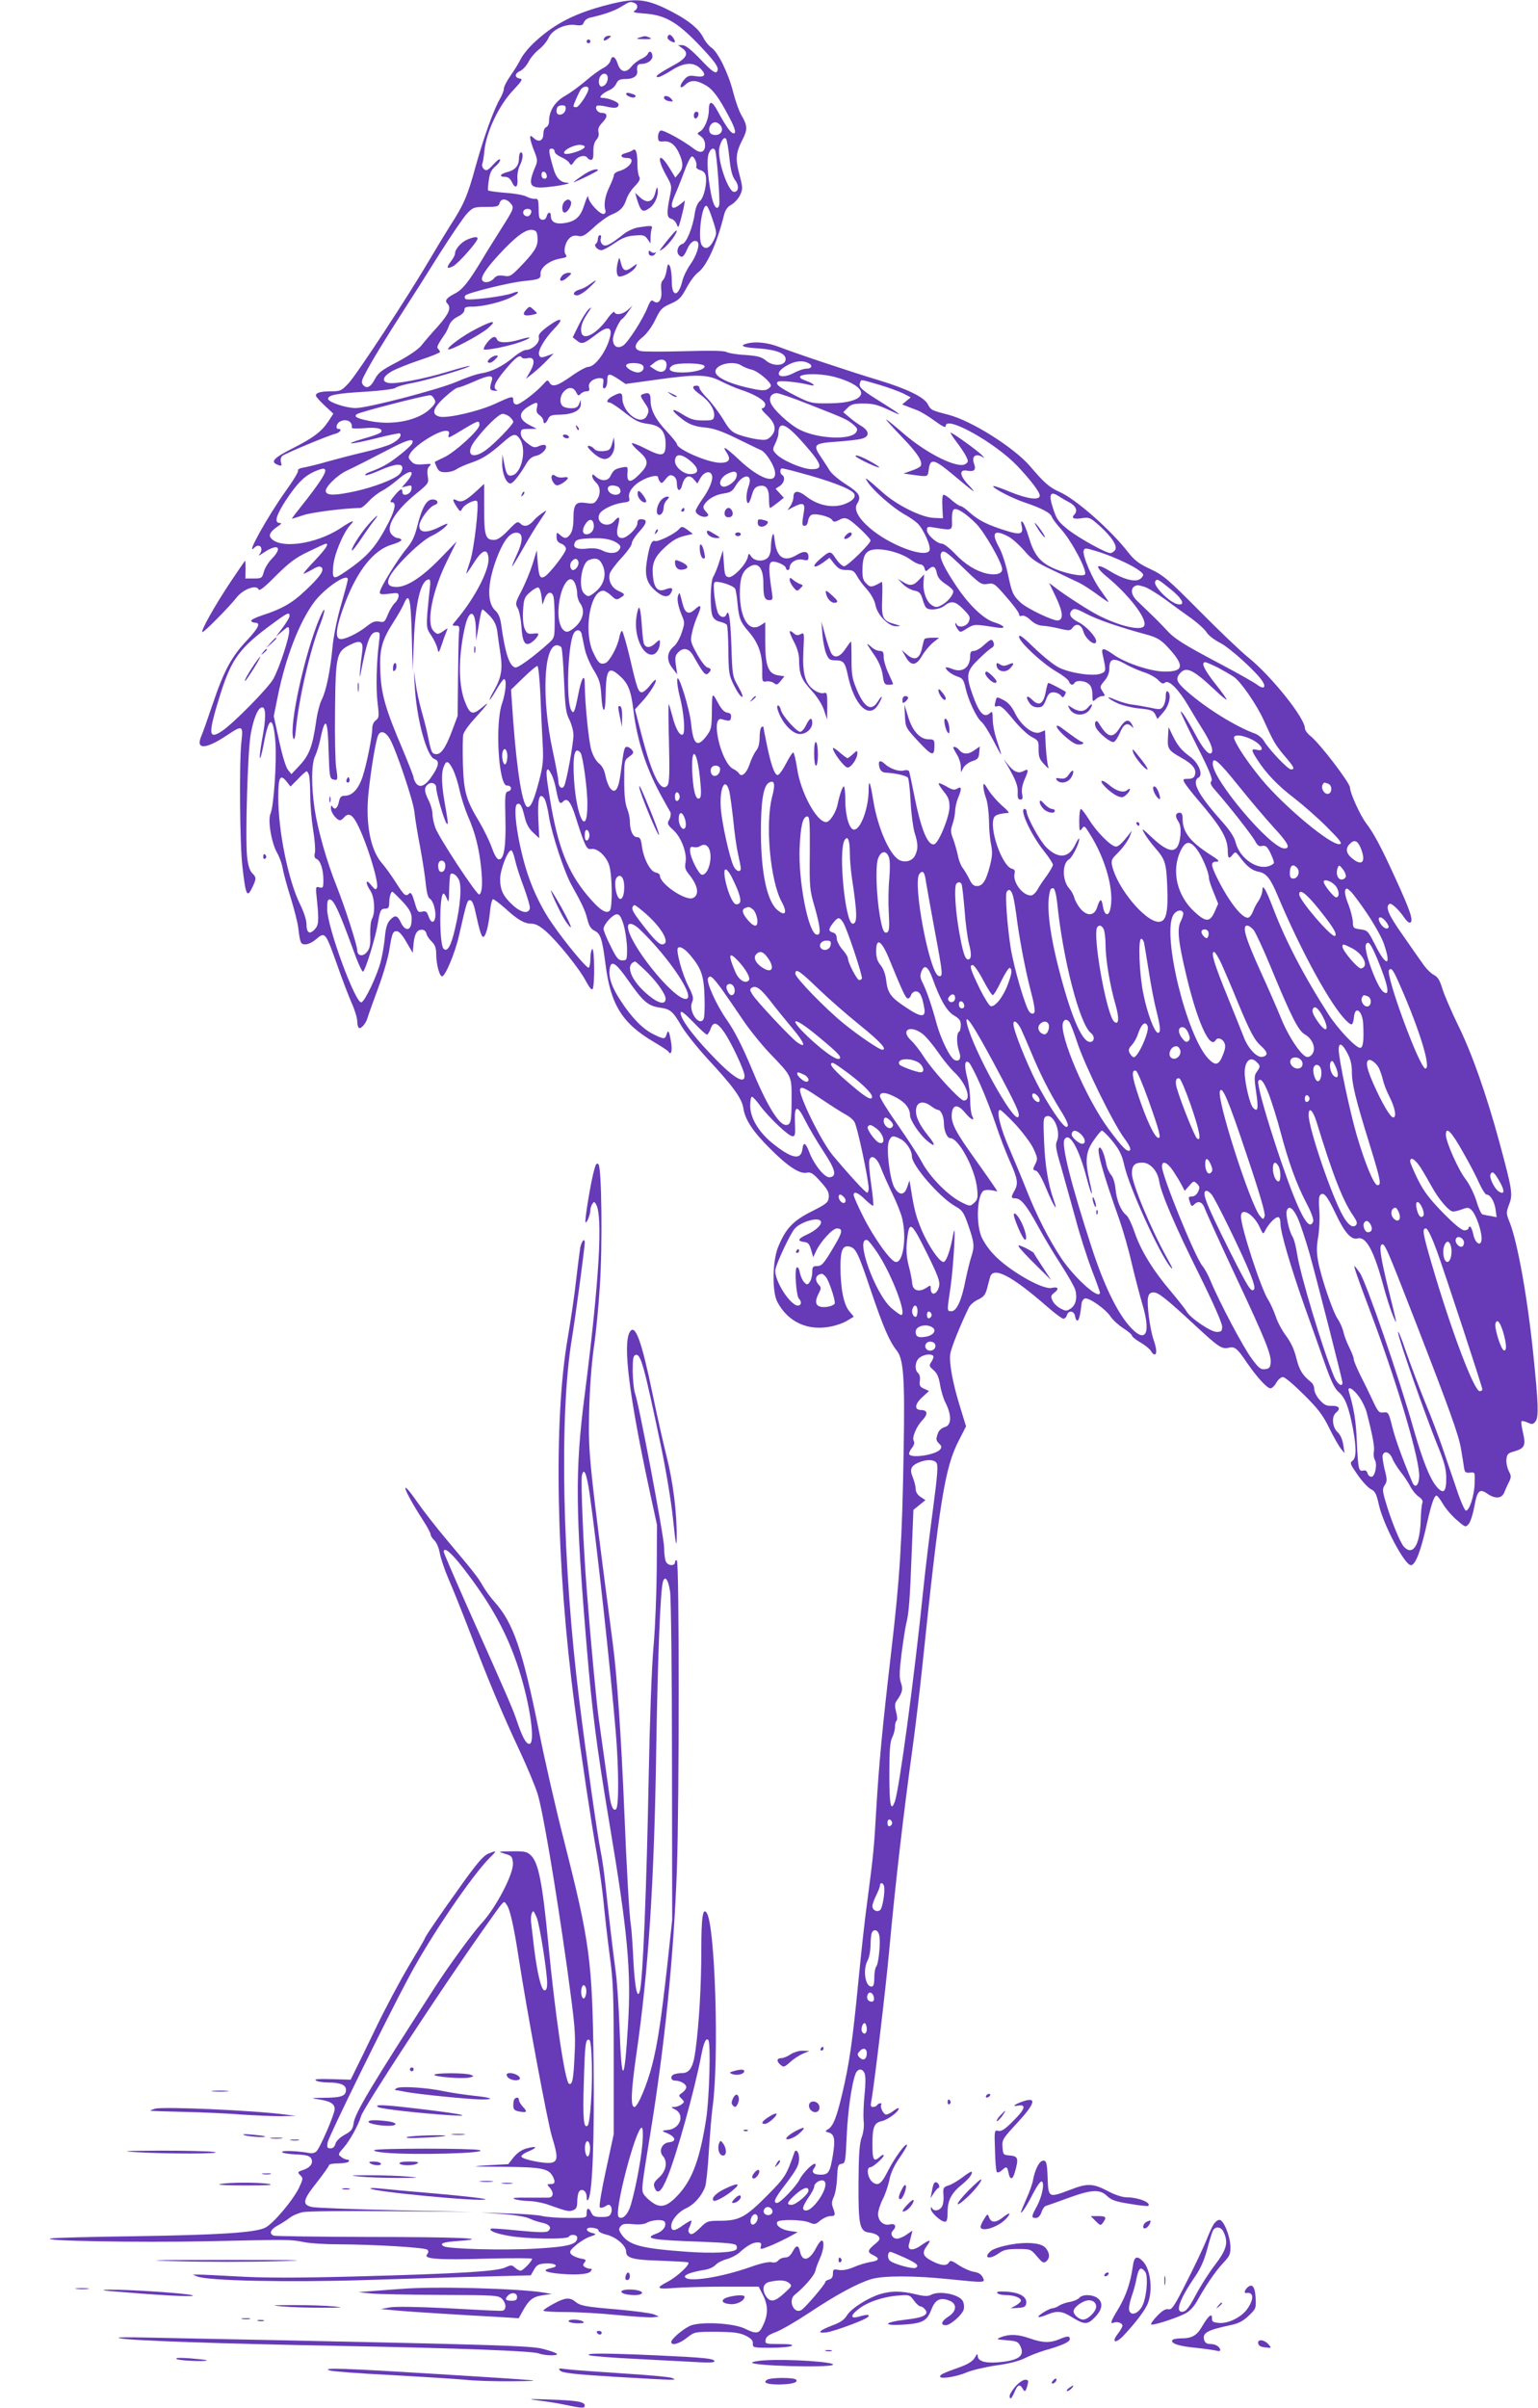 <?xml version="1.0" standalone="no"?>
<!DOCTYPE svg PUBLIC "-//W3C//DTD SVG 20010904//EN"
 "http://www.w3.org/TR/2001/REC-SVG-20010904/DTD/svg10.dtd">
<svg version="1.0" xmlns="http://www.w3.org/2000/svg"
 width="818pt" height="1280pt" viewBox="0 0 818 1280"
 preserveAspectRatio="xMidYMid meet">
<g transform="translate(0,1280) scale(0.1,-0.1)"
fill="#673ab7" stroke="none">
<path d="M3234 12775 c-169 -43 -280 -98 -384 -193 -32 -28 -68 -71 -80 -95
-11 -23 -37 -64 -56 -91 -18 -26 -34 -56 -34 -67 0 -10 -9 -33 -19 -51 -34
-56 -90 -213 -132 -365 -42 -154 -63 -202 -133 -310 -24 -38 -74 -120 -111
-183 -110 -188 -387 -611 -431 -657 -37 -40 -44 -43 -91 -43 -57 0 -83 -7 -83
-23 0 -5 21 -29 47 -53 l46 -43 -26 -40 c-37 -56 -80 -88 -194 -146 -99 -50
-117 -71 -75 -86 20 -8 22 -6 16 15 -3 13 0 27 8 33 16 13 241 107 281 117 25
6 39 26 17 26 -17 0 -11 29 8 39 34 18 69 0 63 -33 -1 -4 29 -5 66 -2 66 6
102 -2 90 -21 -4 -6 -43 -21 -88 -33 -124 -36 -79 -35 61 0 67 17 125 29 127
26 12 -12 -8 -36 -45 -55 -21 -11 -87 -31 -148 -45 -60 -14 -147 -37 -194 -50
-47 -14 -102 -27 -123 -31 -21 -3 -35 -10 -32 -16 4 -5 -26 -55 -66 -110 -95
-133 -216 -350 -167 -301 30 30 54 -6 26 -37 -7 -8 5 -2 27 13 74 49 100 27
41 -34 -19 -19 -38 -51 -43 -70 -9 -33 -11 -35 -54 -35 l-44 0 1 48 c0 26 -1
47 -2 47 -1 0 -36 -51 -77 -112 -84 -126 -164 -268 -150 -268 10 0 145 137
179 181 35 47 109 74 120 45 4 -9 34 15 92 74 71 70 103 95 173 128 47 23 89
42 92 42 18 0 1 -26 -59 -90 -37 -38 -63 -70 -60 -70 4 0 25 10 46 22 30 18
42 20 51 11 15 -15 -12 -53 -92 -127 -67 -63 -123 -94 -222 -126 -37 -12 -65
-26 -61 -31 3 -5 11 -9 19 -9 33 0 22 -25 -38 -90 -85 -89 -126 -165 -185
-340 -27 -80 -55 -160 -63 -177 -28 -69 26 -66 136 7 85 57 89 55 79 -32 -12
-102 -9 -543 5 -662 18 -159 25 -172 54 -111 21 45 21 51 -2 74 -13 13 -22 41
-27 88 -10 101 3 565 20 654 16 85 39 139 61 139 20 0 20 -63 -1 -170 -8 -45
-14 -89 -12 -98 2 -10 12 27 22 81 27 145 50 144 61 -2 7 -100 -9 -337 -26
-375 -16 -35 4 -155 35 -210 13 -22 26 -60 30 -83 3 -22 22 -92 42 -155 19
-62 37 -133 40 -158 10 -83 13 -90 38 -90 14 0 38 11 54 25 52 44 52 44 118
-142 24 -69 58 -157 74 -194 17 -37 30 -81 30 -98 0 -16 4 -32 9 -35 11 -7 37
23 46 54 4 14 29 84 56 157 27 72 53 162 59 200 15 93 19 103 40 103 12 0 30
-20 51 -57 l34 -58 5 53 c6 53 21 74 50 69 8 -1 16 -10 18 -20 2 -10 14 -29
28 -42 18 -18 24 -35 24 -67 0 -52 17 -118 31 -118 17 0 69 123 90 216 42 184
44 189 59 189 10 0 19 -19 28 -60 22 -100 32 -135 42 -135 13 0 28 56 36 133
3 37 11 67 16 67 6 0 33 -21 62 -46 68 -63 105 -84 142 -84 22 0 45 -12 79
-42 62 -55 178 -199 212 -265 18 -33 30 -48 35 -40 12 19 10 219 -2 212 -5 -3
-10 -26 -10 -50 0 -24 -4 -46 -9 -49 -9 -6 -124 132 -194 234 -52 74 -99 169
-130 262 -50 150 -82 358 -57 373 16 10 26 -8 41 -70 8 -34 22 -60 44 -80 l33
-31 -5 101 c-5 108 6 145 31 112 7 -9 19 -52 25 -95 16 -97 82 -299 123 -371
57 -102 70 -131 82 -178 9 -36 19 -51 39 -61 31 -15 40 -44 57 -175 27 -217
89 -317 258 -416 39 -23 74 -46 77 -51 14 -23 22 3 14 51 -10 60 -15 68 -24
40 -8 -27 -15 -26 -73 3 -56 28 -116 91 -172 178 -46 70 -63 120 -58 163 6 55
31 41 98 -55 79 -113 106 -137 168 -146 58 -8 70 -19 117 -99 21 -35 82 -112
137 -172 140 -151 184 -212 192 -266 9 -59 51 -123 141 -212 92 -93 157 -136
194 -129 23 5 35 -2 75 -47 38 -42 46 -58 44 -83 -3 -28 -11 -35 -92 -76 -100
-50 -138 -92 -178 -190 -30 -75 -32 -237 -4 -290 57 -108 163 -157 287 -131
30 6 69 20 87 32 l33 20 -24 29 c-30 35 -47 122 -47 238 0 88 13 115 50 105
33 -9 45 -35 114 -240 64 -188 96 -263 136 -313 36 -46 43 -148 36 -535 -8
-484 -20 -670 -66 -1065 -47 -403 -65 -593 -80 -845 -11 -197 -15 -237 -49
-495 -12 -85 -32 -272 -46 -415 -31 -319 -48 -435 -85 -592 -31 -131 -49 -176
-77 -192 -16 -10 -16 -11 5 -17 30 -9 35 -36 22 -118 -15 -92 -23 -106 -65
-106 -39 0 -52 14 -34 36 6 8 9 17 5 21 -9 9 -65 -46 -83 -82 -19 -38 -103
-125 -120 -125 -23 0 -14 23 41 94 66 87 76 107 76 145 0 31 -17 52 -25 29
-43 -122 -48 -131 -144 -228 -115 -116 -149 -134 -248 -135 -70 0 -73 -1 -112
-40 -31 -30 -44 -36 -53 -27 -9 9 -9 18 1 38 6 15 10 28 8 30 -2 2 -23 -10
-46 -26 -42 -31 -61 -32 -61 -3 0 30 35 73 76 93 45 20 85 65 104 115 6 16 15
101 20 190 6 88 14 194 20 235 35 255 14 961 -31 1031 -21 32 -29 -21 -29
-196 0 -189 -12 -394 -31 -534 -12 -91 -31 -121 -73 -121 -13 0 -31 -3 -40 -6
-23 -9 -20 -34 5 -34 28 0 59 -18 59 -35 0 -8 -10 -21 -21 -29 -21 -14 -21
-16 -4 -32 16 -17 16 -18 -1 -31 -10 -7 -27 -13 -38 -13 -19 0 -18 -2 4 -13
54 -27 28 -103 -37 -109 -31 -3 -34 -5 -18 -12 58 -22 69 -49 22 -54 -36 -4
-55 -46 -32 -72 27 -30 19 -79 -19 -114 -28 -25 -32 -35 -25 -54 15 -40 36
-24 67 51 49 116 147 469 182 653 13 67 25 93 37 80 14 -13 6 -305 -11 -418
-33 -213 -73 -322 -147 -403 -55 -60 -89 -73 -130 -49 -18 11 -40 30 -51 44
-19 26 -18 28 31 330 77 473 124 938 141 1400 13 367 13 1637 0 1645 -5 3 -10
-1 -10 -9 0 -22 -37 -20 -48 2 -5 9 -10 44 -10 77 -1 61 -134 764 -155 820 -6
17 -11 68 -12 115 0 71 3 85 17 88 26 5 44 -60 134 -488 26 -126 55 -297 64
-390 14 -132 18 -151 19 -95 2 128 -19 297 -54 435 -19 75 -52 223 -74 329
-59 285 -93 377 -121 331 -39 -62 -4 -340 106 -850 l38 -175 -1 -230 c-1 -126
-8 -313 -17 -415 -10 -112 -20 -388 -26 -700 -11 -587 -31 -1077 -47 -1134
-13 -47 -26 14 -34 157 -4 85 -10 170 -13 188 -9 50 -24 319 -36 619 -16 383
-38 713 -61 885 -127 973 -130 1008 -126 1220 3 125 12 256 25 349 12 81 26
228 32 325 15 218 10 635 -7 652 -9 9 -14 2 -22 -27 -18 -60 -53 -275 -47
-281 7 -7 26 42 26 65 0 9 5 24 10 32 9 13 11 13 19 0 39 -59 18 -410 -60
-1020 -51 -396 -49 -614 12 -1340 28 -338 53 -530 119 -925 98 -582 118 -791
100 -1079 -19 -318 -34 -324 -45 -17 -4 112 -13 249 -21 305 -17 126 -39 318
-54 458 -6 58 -17 137 -25 175 -18 88 -75 491 -114 803 -90 723 -107 1515 -40
1920 21 130 69 488 69 515 0 27 -17 7 -24 -27 -3 -18 -13 -96 -22 -173 -8 -77
-29 -216 -45 -310 -76 -440 -61 -1212 37 -1950 34 -262 90 -633 119 -795 13
-74 29 -187 35 -250 6 -63 20 -189 32 -280 20 -146 22 -210 22 -560 l0 -395
-41 -190 c-23 -104 -38 -194 -33 -198 4 -5 17 -3 29 5 18 11 23 11 30 -1 5 -8
6 -24 1 -35 -6 -17 -16 -21 -51 -21 -36 0 -46 4 -54 23 -13 29 -25 28 -25 -3
0 -25 0 -25 -97 -25 -54 0 -116 5 -138 10 -22 6 -105 12 -185 14 l-145 5 116
-8 c69 -5 127 -15 145 -24 16 -8 46 -18 66 -22 40 -8 55 -27 33 -45 -10 -8
-50 -7 -157 3 -79 8 -145 13 -147 10 -13 -10 25 -26 95 -38 92 -17 310 -20
319 -5 10 16 45 12 45 -5 0 -36 -47 -48 -221 -58 -174 -10 -465 -2 -490 13
-23 15 -3 22 83 28 178 13 -1 21 -484 21 -267 1 -493 4 -502 7 -27 10 -18 33
21 54 21 11 50 30 64 41 15 12 46 25 70 30 24 5 238 7 474 5 l430 -4 -410 9
c-225 5 -426 13 -445 17 -55 12 -50 37 25 131 36 46 65 87 65 92 0 5 22 9 49
9 28 0 53 5 56 10 3 6 0 10 -7 10 -8 0 -23 6 -33 14 -18 13 -18 15 13 50 33
38 79 121 92 167 14 46 419 665 651 993 119 168 106 154 123 132 18 -22 39
-116 65 -286 42 -274 153 -870 176 -946 33 -107 33 -132 -1 -140 -32 -8 -156
17 -161 32 -2 6 15 19 38 28 51 21 45 31 -9 16 -27 -7 -50 -23 -70 -47 l-29
-37 -109 -6 c-98 -6 -90 -7 84 -8 204 -2 239 -9 262 -51 15 -30 12 -41 -12
-41 -20 0 -20 -1 -5 -18 24 -27 21 -52 -5 -54 -13 0 -63 0 -113 0 -62 1 -84
-1 -70 -7 11 -5 45 -10 75 -11 30 0 80 -10 110 -21 95 -34 105 -36 128 -28 17
7 22 16 22 46 0 21 4 44 9 52 14 22 41 5 41 -26 1 -22 3 -25 10 -12 21 36 32
328 27 722 -7 546 -19 638 -157 1182 -44 170 -104 434 -134 585 -86 427 -136
574 -236 685 -20 22 -48 60 -62 85 -28 48 -41 65 -193 246 -55 65 -124 154
-154 197 -101 146 -79 73 28 -93 23 -35 41 -69 41 -76 0 -7 9 -22 20 -32 12
-11 24 -40 29 -68 5 -27 25 -87 45 -134 21 -47 71 -172 112 -278 100 -261 177
-446 267 -637 41 -88 84 -191 96 -230 28 -89 96 -493 157 -925 42 -307 46
-346 40 -462 -6 -133 -12 -161 -29 -155 -22 7 -75 369 -112 757 -30 309 -51
417 -90 456 -21 21 -33 24 -102 23 -77 -1 -77 -1 -38 -13 36 -10 40 -15 43
-49 5 -56 -90 -238 -168 -322 -46 -50 -173 -224 -246 -337 -338 -523 -426
-670 -433 -723 -5 -34 -12 -43 -48 -63 -26 -14 -45 -33 -49 -48 -4 -15 -13
-24 -26 -24 -18 0 -20 5 -15 33 7 34 309 649 434 882 112 210 333 535 427 629
41 40 40 42 -8 22 -25 -10 -61 -52 -145 -170 -115 -160 -191 -272 -191 -279 0
-3 -39 -70 -86 -148 -47 -79 -126 -227 -175 -329 -49 -102 -99 -205 -112 -230
l-22 -45 -100 3 c-72 2 -96 0 -85 -7 8 -6 39 -11 68 -11 61 0 92 -13 92 -38 0
-33 -22 -42 -110 -43 -81 -1 -82 -2 -32 -9 58 -9 82 -23 82 -51 0 -27 -80
-212 -98 -226 -8 -7 -25 -11 -36 -8 -58 11 -146 15 -146 6 0 -6 32 -11 71 -13
55 -2 74 -7 83 -20 15 -24 -2 -50 -42 -63 -30 -10 -31 -12 -15 -28 16 -15 15
-20 -6 -65 -32 -67 -138 -193 -181 -214 -55 -26 -242 -38 -690 -45 -228 -3
-431 -8 -450 -12 -63 -13 464 -22 825 -15 447 10 449 10 520 -4 33 -7 116 -12
185 -12 198 -1 461 -17 473 -29 7 -7 7 -14 -2 -25 -20 -24 59 -30 321 -22 131
3 238 3 238 -1 -1 -14 -49 -63 -61 -63 -7 0 -21 7 -30 16 -17 15 -21 15 -52 1
-43 -21 -245 -33 -798 -48 -310 -8 -479 -8 -621 0 -108 6 -207 11 -220 10
l-23 0 24 -10 c57 -23 480 -32 891 -19 223 7 513 16 644 19 l239 6 17 30 c14
25 24 31 60 33 53 4 78 -15 32 -24 -47 -10 -39 -20 21 -28 94 -11 173 -7 187
9 10 12 10 15 -1 15 -8 0 -20 4 -28 9 -12 8 -12 12 -2 25 11 13 7 16 -23 21
-19 4 -41 14 -48 22 -11 13 -7 21 26 49 21 18 55 39 75 45 34 12 35 13 12 19
-40 9 -39 32 0 28 19 -2 33 -8 32 -14 -1 -7 18 -17 44 -23 51 -13 103 -58 103
-90 0 -34 37 -44 180 -48 74 -3 141 -6 149 -9 18 -6 -57 -77 -110 -104 -64
-33 -56 -40 38 -32 48 4 169 7 268 7 l180 0 23 -45 c27 -54 28 -101 2 -157
-22 -50 -35 -52 -99 -21 -62 30 -240 39 -293 14 -39 -19 -98 -70 -98 -85 0
-22 43 -10 83 22 41 32 41 32 157 32 93 -1 123 -5 155 -20 30 -15 40 -26 39
-42 -1 -22 2 -23 95 -23 53 0 103 5 111 10 10 7 -9 10 -63 10 -75 0 -78 1 -75
22 2 17 16 27 53 41 28 10 109 57 180 104 146 97 256 156 329 178 64 19 227
19 411 0 197 -20 196 -20 182 9 -8 17 -23 26 -48 30 -19 3 -55 19 -80 35 -36
25 -45 27 -52 15 -11 -20 -41 -18 -88 6 -51 26 -57 44 -30 81 27 36 18 37 -31
3 -44 -31 -74 -27 -63 9 3 12 9 33 12 46 l6 24 -31 -21 c-16 -12 -40 -22 -51
-22 -25 0 -39 26 -22 43 21 21 13 40 -15 33 -34 -9 -64 17 -64 56 0 15 11 50
24 76 14 26 29 72 36 103 7 38 25 77 55 120 24 35 42 65 39 68 -9 9 -63 -65
-100 -136 -35 -70 -52 -84 -80 -65 -29 19 -40 82 -14 82 13 0 70 51 70 62 0 6
-8 4 -18 -5 -35 -32 -42 -21 -42 64 0 93 9 115 50 124 32 7 90 50 90 67 0 5
-12 0 -26 -11 -15 -12 -33 -21 -41 -21 -14 0 -34 39 -26 53 6 11 -15 8 -22 -3
-3 -5 -13 -10 -22 -10 -12 0 -14 7 -9 32 14 71 77 598 96 808 32 350 75 718
125 1080 13 96 36 285 50 420 92 883 120 1058 194 1202 l39 76 -29 94 c-42
133 -62 243 -55 292 6 35 55 156 99 246 7 14 29 33 49 42 30 14 39 26 48 60 6
24 13 50 16 60 17 57 113 8 299 -154 43 -38 84 -68 91 -68 7 0 16 9 19 21 9
26 39 21 43 -9 2 -12 7 -22 12 -22 8 0 16 30 22 90 2 14 10 26 19 28 23 4 110
-57 136 -97 12 -18 43 -46 68 -62 25 -16 45 -33 45 -38 0 -6 20 -22 45 -37 25
-14 50 -35 56 -45 5 -10 14 -19 19 -19 14 0 12 31 -5 79 -19 55 -37 193 -29
225 4 19 13 26 29 26 26 0 64 -30 222 -176 124 -115 142 -127 178 -118 32 8
46 -4 97 -80 53 -77 107 -136 125 -136 7 0 22 13 31 30 9 16 25 30 35 30 11 0
60 -42 111 -93 75 -74 101 -108 135 -177 23 -47 51 -96 62 -110 l20 -25 -7 45
c-4 28 -15 53 -30 67 -28 26 -33 83 -9 103 27 22 18 38 -21 37 -29 -1 -42 5
-65 31 -16 18 -29 43 -29 57 0 13 -7 30 -16 37 -48 39 -63 64 -79 127 -11 46
-29 85 -55 120 -21 28 -46 74 -55 103 -10 29 -28 70 -41 90 -38 59 -144 385
-144 442 0 52 68 12 100 -58 18 -39 18 -39 30 -15 18 34 51 69 67 69 8 0 13
-12 13 -34 0 -45 54 -230 129 -442 33 -93 81 -227 106 -299 35 -99 53 -136 75
-155 34 -29 53 -78 75 -191 20 -107 19 -159 -2 -174 -15 -11 -12 -18 27 -74
24 -35 56 -69 71 -77 23 -11 30 -26 43 -85 25 -107 137 -319 170 -319 24 0 54
78 86 225 22 98 38 145 50 145 5 0 20 -20 34 -44 14 -24 47 -63 73 -85 47 -41
48 -41 65 -21 9 11 22 52 29 90 15 86 28 99 68 71 42 -30 79 -28 92 7 6 15 17
40 25 55 12 25 12 32 -2 58 -8 17 -14 44 -12 62 3 27 8 33 42 42 55 16 62 32
46 99 -7 31 -11 59 -8 61 3 3 18 0 33 -7 24 -11 29 -10 42 7 17 23 15 91 -11
345 -31 307 -84 604 -127 713 -19 47 -19 51 -3 94 21 54 17 78 -52 333 -69
254 -146 472 -219 620 -36 74 -74 162 -84 195 -14 46 -25 63 -46 73 -15 8 -41
34 -58 59 -18 25 -67 95 -109 156 -73 103 -92 147 -68 162 11 7 51 -32 83 -79
10 -14 23 -24 28 -20 17 10 0 62 -79 234 -76 167 -115 240 -157 295 -32 43
-85 160 -85 188 0 25 -161 236 -211 275 -16 13 -29 31 -29 41 0 54 -178 277
-301 376 -41 33 -157 144 -259 247 -169 170 -192 190 -262 223 -60 28 -84 46
-117 88 -91 118 -280 285 -366 322 -54 24 -82 49 -156 136 -85 99 -309 241
-434 274 -93 24 -94 25 -111 57 -19 37 -112 82 -264 128 -138 41 -449 145
-527 176 -60 23 -124 30 -170 18 -44 -12 -22 -21 60 -26 99 -7 150 -28 145
-61 -5 -33 -66 -36 -104 -4 -24 20 -44 25 -110 30 -45 2 -90 10 -101 16 -14 7
-88 8 -225 4 -112 -3 -217 -3 -231 1 -39 9 -34 39 11 74 22 18 49 55 67 92 27
56 35 65 81 85 45 20 56 31 85 84 18 34 45 71 61 82 46 33 101 154 138 304 7
28 18 45 40 57 16 9 37 32 46 51 15 32 15 39 -4 111 -22 84 -19 114 19 188 25
49 24 71 -6 122 -14 23 -34 80 -46 127 -24 97 -81 214 -116 236 -13 9 -33 33
-43 54 -24 46 -75 88 -160 133 -138 73 -195 80 -346 41z m140 9 c21 -8 20 -31
0 -42 -12 -6 5 -11 54 -14 107 -8 168 -42 278 -154 101 -105 124 -138 106
-156 -9 -9 -29 6 -85 65 -52 54 -81 77 -98 77 l-23 0 22 -16 c39 -27 25 -54
-51 -94 -76 -42 -100 -60 -76 -60 8 0 39 16 69 35 68 44 119 47 156 10 33 -33
23 -48 -26 -40 -31 5 -42 3 -59 -16 -30 -33 -28 -59 2 -31 29 28 59 28 108 0
40 -22 72 -65 128 -172 33 -62 39 -90 19 -84 -15 5 -40 42 -81 117 -30 57 -47
59 -47 5 0 -44 -23 -99 -47 -113 -17 -10 -17 -11 5 -26 14 -11 22 -26 22 -46
0 -39 -24 -47 -58 -21 -57 44 -164 103 -178 98 -12 -5 -19 -33 -11 -53 1 -4
12 -6 24 -5 35 5 63 -16 84 -61 24 -53 24 -79 0 -108 l-19 -23 -32 52 c-55 90
-71 58 -18 -38 32 -57 32 -59 20 -117 -17 -85 -16 -110 8 -116 11 -3 24 -16
29 -29 8 -21 9 -20 20 18 6 22 14 55 18 74 l6 34 -28 -22 c-44 -34 -54 -14
-26 50 13 29 36 87 51 128 15 41 32 76 39 78 12 4 31 -37 24 -54 -2 -6 7 -14
20 -18 15 -3 27 -15 30 -28 9 -40 -9 -120 -31 -137 -12 -10 -22 -34 -27 -66
-10 -73 -44 -157 -66 -162 -23 -6 -34 -40 -19 -58 16 -19 27 -11 45 31 15 36
40 53 55 38 14 -14 -6 -75 -40 -122 -16 -23 -35 -61 -41 -86 -22 -88 -57 -86
-56 2 0 32 -5 66 -10 77 -9 16 -12 13 -18 -23 -3 -22 -12 -46 -20 -52 -8 -7
-11 -25 -8 -53 6 -49 -15 -79 -41 -58 -11 9 -17 3 -31 -31 -25 -64 -104 -187
-131 -205 -30 -19 -54 -4 -54 34 0 25 33 98 49 108 6 3 20 20 32 38 l23 32
-25 -22 c-27 -25 -65 -30 -71 -12 -2 7 -21 -11 -41 -40 -57 -78 -126 -113
-135 -68 -6 28 5 60 34 103 22 32 23 36 5 20 -12 -11 -36 -49 -53 -84 l-32
-65 23 -18 c26 -21 36 -18 107 37 53 40 79 37 70 -10 -15 -75 -79 -166 -117
-166 -11 0 -52 -22 -91 -50 -75 -53 -101 -60 -116 -33 -9 15 -12 14 -33 -10
-40 -44 -123 -107 -141 -107 -11 0 -18 8 -18 20 0 27 -5 26 -96 -16 -86 -40
-251 -78 -295 -69 -47 11 -38 45 27 104 30 28 62 51 70 51 8 0 44 14 81 30 82
37 108 39 99 8 -14 -44 -12 -53 14 -55 14 -1 19 0 13 3 -24 11 -13 40 42 106
55 67 80 85 90 68 4 -6 17 -7 31 -4 36 9 42 -21 14 -70 l-23 -40 39 31 c21 17
55 48 74 68 l35 36 -28 -10 c-37 -14 -44 -14 -50 3 -8 21 29 85 81 139 57 58
36 64 -37 10 -40 -30 -49 -42 -45 -59 6 -25 -36 -64 -68 -64 -11 0 -41 -17
-67 -39 -58 -48 -114 -76 -169 -85 -24 -3 -85 -24 -135 -46 -100 -42 -476
-140 -536 -139 -52 0 -146 32 -146 49 0 20 44 29 202 38 78 5 149 14 156 20 8
7 50 19 94 27 81 15 308 83 301 90 -2 2 -54 -12 -117 -31 -132 -40 -283 -68
-318 -59 -35 8 -26 35 22 62 22 12 88 39 148 59 59 19 107 39 107 43 0 4 -4
11 -10 17 -9 9 -4 19 40 84 5 8 14 27 20 43 6 16 24 34 45 44 21 10 35 24 35
35 0 15 8 18 43 18 56 0 158 25 208 51 45 22 46 38 2 20 -44 -17 -237 -41
-247 -30 -6 6 -6 13 0 19 14 14 229 67 302 75 95 10 98 12 97 42 0 33 50 70
107 79 30 5 36 9 27 20 -14 18 -3 68 21 89 13 12 27 15 45 11 22 -6 36 2 83
45 31 29 73 59 92 67 49 20 67 39 81 81 6 20 26 52 45 71 25 26 31 39 24 50
-5 8 -10 38 -10 67 0 62 -8 87 -24 75 -6 -5 -24 -12 -39 -16 -33 -8 -27 -26 9
-26 48 0 15 -53 -42 -69 -16 -4 -29 -14 -29 -22 0 -8 -11 -36 -24 -63 -23 -47
-31 -94 -21 -125 3 -7 -1 -16 -8 -18 -18 -7 -82 61 -83 89 0 13 -9 -2 -20 -37
-21 -68 -46 -91 -107 -101 -47 -7 -72 6 -72 37 0 26 -16 24 -23 -2 -4 -13 -12
-19 -24 -17 -15 3 -18 13 -18 58 -1 48 -3 55 -20 53 -11 -1 -31 5 -45 12 -14
8 -64 17 -112 20 -49 4 -90 10 -92 13 -2 4 0 29 4 56 5 36 15 56 34 71 14 11
26 27 26 35 0 9 -15 -1 -35 -23 -30 -33 -38 -37 -51 -26 -8 7 -12 19 -9 28 4
9 8 38 11 65 8 101 77 246 154 327 45 48 52 59 36 61 -30 5 -30 26 -1 40 15 6
35 29 46 49 10 21 35 50 55 66 20 15 43 43 51 61 18 43 88 77 144 69 31 -4 39
-2 44 14 4 10 18 22 33 25 72 16 131 36 167 59 44 27 46 28 69 19z m454 -646
c29 -29 2 -66 -39 -53 -31 10 -17 65 16 65 6 0 16 -5 23 -12z m51 -175 c7 -67
15 -100 31 -121 22 -29 19 -62 -6 -62 -32 0 -91 176 -78 234 8 37 24 60 35 49
5 -5 13 -50 18 -100z m-76 39 c9 -14 28 -274 22 -293 -11 -33 -31 -5 -43 59
-19 100 -24 186 -13 215 10 26 25 35 34 19z m-1088 -282 c21 -24 20 -27 -53
-142 -32 -51 -78 -124 -101 -163 -70 -116 -101 -154 -141 -175 -45 -23 -56
-38 -41 -53 23 -23 9 -55 -51 -123 -35 -38 -74 -84 -88 -102 -16 -19 -65 -53
-125 -85 -85 -44 -103 -58 -121 -92 -22 -43 -44 -54 -63 -31 -10 12 -8 23 9
55 28 57 118 204 210 346 43 66 128 200 189 298 62 97 127 193 145 212 32 33
37 35 101 35 58 0 68 3 72 20 7 26 35 26 58 0z m1076 -90 c22 -67 22 -71 6
-105 -21 -44 -45 -55 -64 -29 -24 32 0 225 26 209 6 -3 20 -37 32 -75z m-968
54 c9 -10 -4 -34 -18 -34 -17 0 -28 17 -20 30 7 11 28 13 38 4z m35 -138 c6
-50 -7 -74 -75 -147 -64 -67 -69 -71 -103 -65 -28 4 -40 1 -53 -14 -18 -21
-52 -27 -62 -10 -10 16 20 63 92 140 85 92 139 132 173 128 19 -2 26 -9 28
-32z m687 -685 c0 -37 -27 -48 -61 -26 l-28 18 24 19 c32 26 65 20 65 -11z
m756 8 c24 -12 16 -29 -14 -29 -12 0 -39 -9 -60 -20 -81 -44 -122 -8 -42 37
43 25 85 29 116 12z m-882 -12 c12 -15 -3 -37 -26 -37 -23 0 -63 23 -63 37 0
17 74 18 89 0z m328 -3 c6 -17 -53 -34 -118 -34 -63 0 -84 15 -53 37 23 17
165 14 171 -3z m198 2 c11 -7 35 -17 53 -21 32 -7 102 -65 102 -85 0 -5 -9
-14 -20 -20 -15 -8 -42 -5 -107 10 -103 24 -168 57 -168 85 0 39 98 61 140 31z
m-656 -71 l38 -26 151 21 c228 32 284 31 357 -7 33 -16 78 -36 100 -43 76 -24
135 -59 135 -80 0 -11 -7 -20 -15 -20 -10 0 0 -15 25 -38 46 -44 52 -80 19
-113 -18 -18 -28 -20 -72 -14 -29 4 -72 15 -97 24 -38 14 -51 26 -85 84 -23
37 -60 86 -83 110 -23 23 -42 48 -42 55 0 7 -6 12 -14 12 -31 0 -24 -18 19
-48 48 -34 78 -81 73 -115 -3 -20 -9 -22 -59 -22 -46 0 -66 6 -108 32 -57 36
-68 29 -20 -11 47 -40 78 -53 143 -59 42 -4 88 -20 165 -58 58 -28 116 -57
129 -62 26 -12 69 -79 74 -116 9 -69 -83 -37 -192 66 -72 67 -93 79 -65 37 24
-37 13 -54 -34 -54 -65 0 -231 72 -231 100 0 5 -25 36 -55 68 -61 66 -85 113
-85 167 0 35 -10 42 -43 29 -13 -5 -11 -11 9 -41 27 -40 28 -46 14 -74 -30
-56 -130 17 -130 96 0 29 -10 31 -50 10 -31 -16 -40 -35 -17 -35 6 0 37 -20
68 -44 70 -55 84 -62 141 -70 62 -9 88 -40 88 -106 0 -66 -17 -70 -104 -26
-38 20 -72 33 -75 30 -3 -3 13 -23 37 -43 54 -47 54 -71 2 -123 -47 -47 -66
-45 -63 6 3 37 2 37 -30 31 -37 -8 -45 -14 -61 -47 -14 -27 -49 -27 -78 -1
-15 14 -18 14 -18 1 0 -8 9 -23 20 -33 24 -22 26 -62 4 -93 -13 -19 -21 -21
-55 -16 -56 9 -69 -5 -69 -80 0 -40 -6 -70 -16 -84 -18 -26 -31 -28 -56 -5
-17 15 -18 15 -18 -11 0 -19 7 -29 25 -36 14 -5 25 -17 25 -28 0 -19 -84 -128
-112 -146 -25 -15 -32 -2 -38 72 l-5 67 -23 -75 c-13 -41 -40 -105 -59 -142
-32 -61 -33 -68 -20 -90 8 -12 17 -56 20 -96 5 -87 20 -111 55 -86 12 8 26 23
31 32 8 16 5 17 -23 14 -29 -3 -34 0 -46 27 -7 19 -11 57 -8 97 4 60 7 70 37
96 18 16 38 27 44 25 7 -2 14 -23 17 -48 l5 -44 12 33 c14 37 38 42 47 10 3
-13 6 -67 6 -120 0 -97 0 -98 -32 -127 -78 -70 -162 -132 -177 -129 -32 6 -55
78 -76 232 -5 33 -14 56 -32 72 -47 44 -40 159 18 300 34 81 66 117 101 112
31 -4 30 -45 -5 -120 -15 -32 -25 -58 -23 -58 3 0 28 42 57 93 28 50 70 119
92 151 40 59 40 59 10 38 -16 -11 -36 -28 -43 -37 -26 -31 -50 -38 -70 -20
-17 16 -21 14 -67 -34 -34 -35 -57 -51 -75 -51 -46 0 -53 21 -53 166 l0 132
-41 -38 c-57 -52 -79 -63 -104 -50 -25 13 -25 3 -1 -34 18 -27 19 -28 30 -9
11 22 68 50 78 39 13 -12 -16 -260 -37 -320 -11 -33 -20 -62 -20 -65 0 -3 18
22 40 57 45 71 73 80 78 26 6 -61 -71 -210 -167 -325 -29 -34 -29 -35 -8 -35
20 1 22 -3 18 -39 -2 -22 -4 -130 -5 -240 l-2 -200 -32 -86 c-35 -91 -59 -123
-88 -117 -18 3 -22 14 -42 113 -6 28 -20 82 -31 120 -11 39 -25 102 -30 140
l-10 70 5 -85 c10 -173 64 -372 105 -385 27 -9 24 -35 -12 -88 -35 -54 -66
-68 -86 -41 -7 10 -13 23 -13 30 0 7 -27 75 -59 152 -90 211 -113 290 -118
408 -6 120 7 169 69 266 23 35 47 78 55 96 29 69 38 34 43 -164 l5 -189 6 155
c8 209 38 330 81 330 7 0 8 -17 4 -47 -3 -27 -9 -85 -13 -130 -5 -78 -4 -85
20 -120 14 -21 29 -51 33 -68 7 -29 7 -29 24 20 9 28 21 59 25 69 8 19 8 19
-15 3 -30 -21 -35 -21 -54 -1 -41 40 -7 215 74 377 l49 99 -87 -90 c-96 -99
-177 -152 -233 -152 -76 0 -56 56 63 173 43 43 98 87 121 97 38 17 87 54 87
66 0 2 -14 -3 -32 -12 -75 -39 -118 -39 -118 1 0 29 53 101 80 110 27 9 20 30
-10 30 -31 0 -55 -41 -80 -139 -14 -58 -29 -88 -59 -124 -47 -56 -141 -209
-141 -230 0 -12 10 -13 50 -8 45 6 50 5 50 -12 0 -10 -9 -27 -19 -36 -11 -10
-28 -38 -38 -62 -16 -40 -20 -44 -46 -38 -21 4 -36 -1 -65 -24 -53 -42 -126
-76 -147 -68 -24 9 -15 70 28 185 67 178 154 288 251 316 31 9 54 21 51 26 -4
5 -12 9 -20 9 -7 0 -21 7 -30 17 -38 37 13 124 126 217 69 56 70 58 64 95 -4
27 -2 43 9 53 13 13 9 14 -32 10 -38 -3 -51 0 -65 16 -17 19 -17 22 -3 45 29
44 146 117 187 117 16 0 20 -5 16 -20 -6 -22 -7 -23 87 34 69 41 76 43 76 17
0 -26 -129 -144 -188 -172 -26 -12 -48 -23 -49 -24 -2 -1 3 -13 10 -28 10 -22
19 -27 47 -27 20 0 46 7 58 16 12 8 47 24 77 34 62 21 97 44 169 107 56 50 69
52 92 18 35 -54 10 -175 -39 -191 -26 -8 -34 3 -45 61 l-10 50 -1 -48 c-1 -52
21 -107 44 -107 13 0 47 42 86 108 12 21 29 35 49 39 33 6 65 42 51 56 -4 4
-20 3 -34 -4 -23 -10 -31 -9 -62 15 -23 18 -35 35 -35 52 0 22 4 24 43 24 l42
1 -34 17 c-64 32 -67 67 -9 102 44 26 51 25 44 -6 -5 -20 -2 -30 14 -41 11 -8
20 -21 20 -29 0 -21 14 -17 25 9 9 19 18 22 67 23 67 2 108 23 107 57 l0 22
-9 -22 c-7 -18 -17 -23 -43 -23 -18 0 -38 5 -45 12 -18 18 -14 56 9 79 24 24
50 22 64 -7 9 -18 13 -19 23 -8 7 8 21 14 31 14 14 0 18 5 14 20 -7 25 21 49
56 50 20 0 23 -4 19 -29 -3 -21 -1 -28 9 -24 7 3 13 20 13 39 0 41 8 42 59 9z
m1169 6 c183 -57 155 -134 -48 -135 -91 -1 -100 1 -170 36 -93 47 -117 65
-104 78 9 9 106 0 173 -17 35 -8 18 9 -22 23 -102 35 61 50 171 15z m217 -36
c47 -14 105 -35 128 -46 l41 -21 -23 -19 -23 -19 24 -9 c12 -5 38 -15 57 -22
18 -7 60 -32 92 -56 43 -31 59 -39 59 -27 0 58 264 -90 381 -213 69 -73 119
-138 119 -157 0 -27 -63 -19 -157 19 -47 20 -88 34 -90 31 -9 -8 100 -65 167
-87 89 -30 137 -55 144 -76 3 -10 26 -40 51 -68 55 -61 141 -223 125 -239 -14
-14 -121 9 -181 40 -62 31 -92 72 -118 161 -12 40 -27 75 -33 79 -7 5 -9 -1
-5 -17 12 -49 -4 -55 -85 -29 -94 29 -144 54 -191 96 -20 19 -42 34 -48 34 -6
0 -27 14 -46 30 -18 17 -38 30 -44 30 -7 0 -9 -24 -7 -62 l3 -63 -47 2 c-66 2
-197 67 -273 135 -92 82 -104 90 -77 51 32 -46 129 -130 187 -164 28 -15 61
-38 74 -50 32 -30 73 -122 65 -144 -18 -46 -216 28 -320 120 -60 52 -83 97
-66 126 25 39 14 58 -58 104 -38 24 -77 57 -86 72 -9 15 -30 47 -46 71 -47 68
-40 76 80 84 57 4 118 11 135 16 43 11 42 40 -1 67 -19 11 -48 32 -65 47 l-32
27 23 23 c18 19 33 23 85 23 50 0 76 -7 132 -33 85 -40 77 -32 -41 42 -102 63
-119 79 -110 101 7 19 -2 20 101 -10z m-381 -101 c196 -77 209 -82 242 -109
24 -20 27 -27 18 -42 -27 -43 -200 -37 -299 12 -55 27 -142 107 -156 144 -11
28 4 51 33 51 11 0 84 -25 162 -56z m-1984 25 c10 -17 6 -25 -24 -54 -62 -58
-186 -85 -302 -66 -81 14 -107 26 -85 40 19 12 349 97 388 100 7 1 17 -8 23
-20z m402 -96 c10 -9 18 -20 18 -25 0 -14 -100 -117 -144 -149 -77 -57 -115
-24 -59 50 54 71 126 141 146 141 11 0 29 -7 39 -17z m1565 -143 c96 -109 104
-135 38 -134 -48 1 -155 47 -186 80 -21 22 -21 24 -5 58 9 19 16 41 16 49 0
74 40 58 137 -53z m-2086 1 c-6 -10 -39 -40 -73 -66 -57 -44 -87 -60 -157 -86
-13 -5 -21 -12 -18 -15 3 -3 37 8 75 25 82 36 122 40 122 13 0 -11 -8 -26 -18
-35 -28 -26 -136 -67 -231 -88 -107 -23 -150 -24 -158 -3 -8 21 58 87 111 112
47 22 139 69 245 124 83 43 118 50 102 19z m1484 -94 c46 -40 43 -67 -5 -67
-35 0 -80 38 -80 68 0 43 34 43 85 -1z m-1945 -50 c0 -18 -45 -84 -119 -177
-33 -41 -59 -75 -58 -77 1 -1 29 8 62 19 47 15 209 36 302 38 7 0 27 16 45 36
18 20 49 44 70 55 20 10 57 37 83 59 68 59 101 53 49 -10 l-27 -31 28 7 c24 6
26 4 23 -17 -4 -28 -48 -41 -48 -15 0 24 -12 18 -43 -20 -22 -26 -25 -34 -13
-34 24 0 19 -34 -15 -103 -68 -133 -112 -184 -231 -265 -66 -45 -71 -43 -66
26 4 62 53 179 90 220 31 32 13 27 -50 -15 -133 -88 -332 -114 -374 -49 -9 14
4 34 38 57 21 14 24 19 12 19 -31 0 -20 40 32 120 59 89 95 126 147 151 47 21
63 23 63 6z m2517 -8 c166 -44 278 -87 295 -112 11 -17 -2 -35 -37 -51 -65
-31 -150 -17 -218 36 -42 33 -67 31 -67 -4 0 -13 -7 -34 -16 -47 l-16 -23 30
16 c52 27 65 22 58 -21 -12 -71 -11 -78 4 -78 9 0 16 11 18 27 2 15 11 29 20
32 25 8 95 -10 107 -27 9 -13 14 -13 38 -1 21 12 32 12 50 3 27 -14 117 -100
117 -112 0 -17 -123 -137 -140 -137 -10 0 -29 18 -44 40 -29 44 -31 44 -85 -2
-50 -43 -34 -55 20 -16 l31 23 26 -33 c22 -26 34 -32 65 -32 32 0 40 -5 55
-32 9 -17 33 -50 54 -72 22 -26 39 -57 44 -81 9 -53 70 -115 110 -114 28 1 28
1 -6 11 -65 18 -72 31 -68 135 2 51 1 92 -2 90 -53 -30 -61 -31 -82 -9 -18 17
-22 33 -21 77 2 81 21 105 81 105 58 0 136 -25 178 -57 17 -12 39 -23 48 -23
10 0 20 -9 23 -20 5 -19 7 -20 24 -4 22 20 35 13 42 -25 5 -21 19 -38 47 -56
22 -14 40 -31 40 -38 0 -21 -30 -56 -61 -73 -27 -14 -33 -14 -54 0 -29 19 -48
75 -43 125 l3 38 -26 -28 c-31 -33 -49 -36 -87 -12 l-27 16 26 -27 c15 -16 42
-31 60 -35 27 -5 35 -13 44 -41 5 -19 14 -41 18 -47 13 -20 71 -15 100 7 37
29 58 25 102 -20 35 -36 37 -42 27 -65 -12 -27 -56 -35 -65 -12 -3 6 -6 7 -6
1 -1 -5 5 -19 13 -29 13 -18 14 -18 50 5 39 23 37 23 160 4 51 -8 40 11 -16
28 -56 17 -134 91 -202 193 -64 96 -90 150 -82 171 10 26 27 15 121 -76 87
-84 94 -89 127 -84 33 6 38 3 101 -70 37 -42 67 -83 67 -91 0 -9 6 -12 16 -8
9 3 27 -6 45 -23 19 -18 42 -29 62 -30 18 -1 58 -7 90 -15 55 -13 60 -12 72 5
20 26 47 16 57 -21 11 -41 68 -84 68 -51 0 22 -52 79 -91 99 -46 23 -58 44
-38 65 12 12 24 9 79 -20 60 -31 173 -70 325 -111 48 -14 69 -26 104 -63 92
-99 89 -132 -13 -132 -74 0 -210 45 -273 90 -54 38 -67 38 -59 3 20 -91 20
-92 -10 -104 -40 -15 -159 2 -221 32 -26 12 -84 59 -130 103 -63 61 -83 76
-83 61 0 -27 125 -143 200 -186 33 -19 62 -42 65 -51 7 -20 21 -23 30 -8 10
16 57 12 77 -7 12 -10 18 -30 18 -56 0 -38 1 -39 18 -24 10 10 26 17 36 17 15
0 15 2 0 25 -15 23 -15 26 10 56 17 19 26 43 26 64 0 54 20 61 82 27 29 -17
76 -37 104 -46 28 -9 62 -28 74 -41 18 -19 26 -22 37 -13 20 16 74 -39 125
-127 22 -38 58 -97 79 -130 41 -66 56 -109 40 -119 -14 -9 -45 27 -85 103 -42
78 -76 130 -76 116 0 -5 39 -87 87 -182 66 -130 84 -175 76 -185 -9 -10 -3
-23 24 -53 77 -88 194 -238 209 -267 11 -21 21 -29 34 -25 23 6 34 -6 55 -56
15 -36 15 -37 -9 -48 -64 -29 -162 36 -184 122 -8 32 -31 66 -83 124 -117 132
-153 201 -114 222 25 14 1 76 -43 109 -49 36 -69 60 -95 114 l-22 45 -3 -53
c-4 -63 2 -71 73 -111 59 -33 80 -61 70 -91 -4 -14 -15 -20 -36 -20 -27 0 -29
-2 -19 -20 6 -12 37 -51 68 -88 128 -149 161 -207 162 -274 0 -42 6 -47 27
-20 13 16 15 15 36 -12 38 -52 67 -74 102 -80 40 -8 62 -35 100 -126 125 -297
288 -595 369 -669 27 -26 32 -22 38 28 7 57 44 26 48 -39 5 -89 0 -130 -16
-130 -23 0 -117 99 -167 176 -133 207 -234 401 -301 580 -15 39 -32 78 -39 88
-11 14 -12 13 -13 -9 -1 -14 -10 -38 -20 -53 -11 -15 -24 -40 -30 -57 -6 -16
-17 -31 -25 -33 -31 -6 -101 82 -163 206 -38 76 -39 92 -3 92 16 0 6 11 -38
38 -105 68 -145 119 -145 188 0 23 -5 34 -14 34 -24 0 -28 -18 -10 -45 12 -18
15 -39 12 -76 -10 -99 -54 -102 -151 -11 -53 50 -58 53 -41 23 10 -18 35 -52
55 -75 56 -64 62 -81 67 -207 6 -142 -6 -189 -46 -189 -72 1 -221 181 -247
298 -6 28 -2 36 22 60 33 31 67 78 76 107 l7 20 -15 -20 c-37 -47 -56 -65 -70
-65 -25 0 -103 78 -142 142 -20 32 -40 58 -44 58 -5 0 -9 -28 -9 -62 0 -55 2
-60 14 -43 13 18 15 16 41 -26 88 -138 134 -312 109 -406 -10 -37 -31 -26 -38
18 -7 46 -15 45 -31 -4 -14 -46 -53 -49 -89 -7 -14 17 -29 44 -32 58 -4 15
-16 37 -27 49 -38 42 -39 135 0 156 16 10 53 83 53 107 0 8 -9 -4 -20 -27 -34
-75 -91 -81 -156 -16 -34 34 -104 162 -104 190 0 7 -5 13 -11 13 -29 0 34
-137 102 -222 27 -34 49 -67 49 -75 0 -7 -15 -32 -32 -57 -18 -24 -41 -57 -50
-75 -10 -17 -25 -31 -35 -31 -45 0 -98 72 -87 117 4 14 0 22 -14 25 -54 15
-126 225 -93 276 7 11 32 18 75 21 5 1 -10 18 -34 38 -24 21 -56 57 -72 82
-24 39 -28 42 -28 20 0 -13 7 -42 15 -64 8 -22 14 -75 15 -117 0 -42 5 -99 11
-127 8 -40 7 -62 -6 -113 -20 -79 -39 -108 -69 -108 -18 0 -28 10 -41 38 -10
20 -26 47 -36 60 -9 12 -20 40 -24 62 -4 21 -15 60 -24 86 -16 40 -16 51 -5
83 7 20 13 51 14 69 0 18 7 49 15 69 21 50 20 66 -4 51 -15 -9 -26 -7 -56 11
-21 12 -40 20 -42 17 -3 -3 9 -22 26 -43 25 -30 31 -47 31 -83 -1 -54 -58
-193 -82 -198 -35 -7 -71 83 -108 272 -12 61 -23 113 -26 118 -3 4 -15 6 -28
2 -27 -6 -74 10 -102 37 -25 23 -36 13 -26 -22 5 -16 15 -25 32 -26 54 -3 110
-16 119 -27 4 -6 11 -63 14 -126 3 -63 13 -137 21 -165 19 -60 20 -86 4 -120
-13 -28 -45 -41 -77 -30 -53 16 -121 166 -146 317 -16 101 -25 122 -25 61 0
-98 -42 -213 -78 -213 -24 0 -46 71 -46 153 0 42 -4 77 -8 77 -7 0 -23 -46
-33 -95 -8 -43 -42 -95 -61 -95 -51 0 -137 160 -155 288 -7 45 -16 82 -20 82
-5 0 -22 -27 -39 -60 -17 -33 -37 -60 -44 -60 -17 0 -38 62 -60 174 -9 43 -16
80 -16 83 0 2 -4 1 -10 -2 -5 -3 -10 -28 -10 -54 0 -32 -6 -57 -19 -72 -10
-13 -25 -44 -33 -68 -16 -50 -43 -75 -57 -53 -5 8 -19 19 -32 25 -64 32 -122
281 -61 264 43 -12 47 -11 50 10 2 16 -3 22 -20 25 -16 2 -32 19 -50 53 -31
57 -31 58 -32 -56 -1 -77 -4 -89 -29 -122 -48 -63 -70 -46 -81 64 -8 81 -69
277 -74 238 -2 -15 4 -55 13 -90 22 -83 31 -194 17 -203 -16 -10 -39 30 -56
98 -9 32 -17 61 -19 63 -3 2 -2 -91 1 -206 4 -160 2 -214 -8 -226 -34 -41 -80
48 -136 262 l-37 142 41 45 c40 44 77 104 69 112 -2 3 -16 -11 -31 -31 -15
-19 -34 -35 -42 -35 -19 0 -26 19 -64 183 -18 76 -37 140 -41 143 -4 2 -11
-12 -15 -33 -9 -51 -53 -131 -75 -138 -27 -9 -38 1 -65 59 -51 110 -16 326 55
326 8 0 27 -12 42 -26 24 -23 29 -24 48 -12 28 17 27 20 -12 38 -35 17 -53 54
-44 91 4 13 31 50 62 83 30 32 55 67 55 77 0 11 18 39 41 64 41 45 44 65 8 65
-13 0 -19 -7 -19 -21 0 -26 -55 -79 -81 -79 -27 0 -33 23 -21 70 11 44 5 50
-21 20 -35 -42 -103 -8 -78 39 13 23 72 52 123 59 35 4 39 7 34 27 -7 29 24
70 75 95 39 20 79 26 79 13 0 -5 4 -15 10 -23 7 -12 13 -9 30 13 18 22 25 25
41 17 12 -7 19 -21 19 -40 0 -41 18 -47 28 -9 12 47 38 60 62 31 l19 -22 17
30 c19 32 51 40 60 15 9 -22 -12 -75 -51 -129 -19 -27 -35 -55 -35 -62 0 -18
38 -37 57 -30 14 6 13 9 -3 27 -14 15 -16 24 -8 37 19 30 60 53 104 59 35 5
46 12 62 40 40 67 94 67 70 0 -14 -38 -16 -84 -4 -91 5 -3 13 15 20 39 9 34
18 46 37 51 38 9 55 -11 55 -67 0 -27 2 -49 6 -49 3 0 20 12 39 27 l34 27 -22
24 -22 24 23 15 c23 16 30 47 12 58 -13 8 -13 35 0 35 5 0 45 -9 87 -21z
m-331 -27 c-9 -26 -53 -55 -73 -48 -26 10 -11 50 27 68 38 19 56 12 46 -20z
m-632 -48 c9 -3 16 -15 16 -25 0 -23 -41 -26 -60 -4 -21 26 5 44 44 29z m2399
-82 c38 -19 51 -46 32 -66 -20 -20 -5 -28 42 -20 36 5 43 2 90 -40 68 -61 99
-111 83 -131 -7 -8 -18 -15 -24 -15 -24 0 -165 78 -223 123 -54 43 -63 55 -82
114 -25 75 -16 95 29 66 14 -9 37 -23 53 -31z m-491 -116 c45 -46 138 -208
138 -242 0 -24 -33 -33 -81 -23 -60 14 -115 48 -172 108 -27 28 -57 51 -67 51
-27 0 -80 48 -80 72 0 19 4 20 43 13 93 -15 92 -16 90 40 -1 28 3 53 10 57 16
10 63 -20 119 -76z m-2034 -5 c4 -27 -14 -51 -39 -51 -23 0 -25 27 -3 58 19
27 38 24 42 -7z m2201 -61 c22 -10 60 -45 87 -75 40 -48 64 -64 153 -106 58
-28 122 -58 141 -67 19 -9 60 -36 92 -59 32 -24 60 -43 63 -43 3 0 -15 26 -38
58 -46 60 -103 193 -93 217 4 12 12 12 58 -2 116 -34 258 -105 258 -129 0 -7
-9 -18 -20 -24 -28 -15 -91 3 -160 46 -72 45 -81 24 -14 -31 117 -96 215 -223
200 -260 -11 -31 -125 -6 -240 52 -51 25 -186 112 -238 153 l-28 21 36 -75
c37 -78 41 -119 12 -124 -24 -5 -168 64 -201 96 -40 38 -45 50 -67 153 -11 51
-31 112 -45 137 -44 79 -30 100 44 62z m-2094 -27 c37 -18 43 -31 23 -51 -16
-16 -53 -15 -87 3 -19 9 -45 13 -77 9 -54 -6 -78 4 -68 29 7 20 24 24 106 26
45 1 79 -5 103 -16z m-189 -108 c6 -16 -12 -45 -28 -45 -15 0 -21 30 -8 45 16
19 29 19 36 0z m130 -22 c21 -48 6 -101 -37 -137 -36 -30 -42 -31 -63 -10 -32
32 -13 162 26 177 38 15 59 7 74 -30z m-1356 -73 c0 -6 -16 -66 -35 -132 -21
-70 -40 -165 -46 -222 -12 -132 -34 -237 -57 -283 -11 -21 -25 -75 -31 -121
-19 -129 -36 -175 -86 -229 l-45 -48 -18 22 c-11 13 -30 74 -47 153 l-29 133
22 109 c42 205 113 388 191 495 56 76 181 161 181 123z m1210 -26 c6 -14 10
-38 10 -53 0 -15 7 -36 15 -47 26 -35 19 -82 -20 -121 -19 -19 -42 -33 -52
-31 -26 5 -43 46 -43 103 1 126 61 226 90 149z m3166 -26 c63 -51 81 -87 39
-80 -43 7 -134 99 -121 121 10 16 11 16 82 -41z m-140 13 c17 -5 67 -35 111
-67 44 -33 108 -79 142 -103 34 -25 69 -57 79 -73 9 -15 40 -39 69 -54 53 -25
208 -167 231 -211 16 -29 0 -37 -30 -14 -13 11 -102 61 -198 112 -201 106
-245 134 -291 186 -31 33 -65 67 -151 149 -38 36 -37 77 2 83 3 1 19 -3 36 -8z
m-3480 -156 c24 -26 34 -48 39 -83 3 -26 11 -80 17 -120 12 -82 4 -126 -38
-199 -14 -24 -22 -43 -20 -43 3 0 20 25 37 55 17 30 35 55 40 55 15 0 9 -72
-11 -130 -38 -109 -18 -440 27 -436 23 2 29 -24 7 -30 -18 -5 -19 -15 -16
-143 4 -152 -8 -224 -36 -219 -10 2 -24 27 -37 64 -12 34 -41 93 -64 132 -72
120 -84 160 -89 309 -2 73 -1 144 2 159 4 14 28 49 54 77 80 89 91 105 49 69
-52 -44 -66 -41 -91 20 -38 89 -40 237 -5 397 22 106 58 104 60 -4 l1 -60 9
50 c15 94 20 115 26 115 3 0 21 -16 39 -35z m-1066 1 c0 -8 -17 -36 -37 -63
l-36 -48 34 29 c33 28 34 29 37 7 5 -29 -53 -205 -85 -261 -30 -51 -213 -237
-274 -277 -72 -47 -73 -15 -7 197 60 189 102 246 278 375 80 59 90 63 90 41z
m1554 -98 c3 -13 10 -47 16 -77 6 -29 27 -80 47 -112 31 -51 37 -70 41 -134 6
-103 22 -105 23 -3 2 139 15 159 72 108 48 -41 63 -80 76 -186 20 -165 71
-318 156 -469 18 -33 37 -66 41 -73 3 -7 1 -24 -6 -38 -13 -22 -11 -27 22 -57
42 -39 73 -122 64 -172 -5 -26 -1 -39 17 -61 50 -61 59 -113 21 -128 -40 -15
-174 76 -174 119 0 7 -10 15 -22 17 -29 4 -65 73 -74 140 -5 38 -10 48 -26 48
-22 0 -38 36 -38 84 0 19 -7 50 -15 69 -10 25 -15 71 -15 146 0 107 0 110 27
129 23 17 25 22 14 36 -7 9 -19 16 -27 16 -14 0 -17 -16 -33 -139 -11 -86 -28
-112 -54 -83 -9 10 -21 40 -26 65 -6 32 -17 54 -34 68 -16 12 -33 41 -42 72
-14 46 -34 246 -35 352 0 60 -18 31 -35 -59 -18 -91 -24 -105 -37 -81 -28 49
-18 349 13 407 13 25 38 23 43 -4z m-1078 -40 c-14 -112 -17 -246 -8 -323 9
-73 8 -81 -9 -94 -11 -7 -19 -25 -19 -41 0 -44 -29 -189 -51 -257 -22 -67 -55
-103 -96 -103 -18 0 -25 -7 -30 -30 -7 -36 -22 -48 -34 -29 -6 10 -9 8 -9 -8
0 -23 31 -63 49 -63 5 0 14 7 21 15 19 23 39 18 60 -17 48 -78 127 -325 115
-356 -6 -14 -10 -12 -31 13 -29 37 -33 13 -4 -30 22 -34 27 -113 9 -148 -7
-11 -11 -51 -10 -87 2 -52 -2 -72 -17 -90 -21 -27 -52 -22 -52 8 0 27 -66 232
-110 342 -51 127 -99 295 -116 405 -19 124 -18 248 2 286 8 17 22 60 29 96 26
122 39 99 43 -77 4 -124 6 -139 23 -143 26 -7 27 -3 17 61 -5 31 -8 172 -6
312 3 288 8 307 81 343 56 28 71 17 63 -41 -9 -59 -17 -156 -10 -122 35 183
52 230 86 230 19 0 20 -4 14 -52z m970 -30 c4 -6 10 -86 14 -177 6 -141 10
-173 29 -208 11 -23 21 -59 21 -80 0 -45 -38 -253 -50 -272 -11 -19 -30 -4
-30 24 0 13 -14 89 -31 167 -59 274 -48 558 23 558 9 0 20 -5 24 -12z m3492
-107 c31 -17 69 -38 84 -49 37 -24 124 -151 160 -232 51 -112 59 -127 109
-187 52 -60 58 -73 35 -73 -16 0 -116 105 -142 149 -10 17 -32 35 -48 41 -105
38 -262 136 -363 225 -56 49 -63 67 -36 97 33 37 70 18 186 -91 31 -30 59 -52
61 -50 2 2 -25 40 -60 84 -59 74 -78 115 -54 115 6 0 36 -13 68 -29z m-3604
-143 c3 -84 9 -200 12 -258 5 -88 2 -118 -16 -190 -28 -108 -45 -150 -63 -150
-27 0 -57 181 -78 464 l-11 160 65 63 c36 35 69 63 75 63 5 0 12 -63 16 -152z
m-801 -235 c33 -57 124 -326 131 -388 3 -33 17 -118 31 -190 13 -71 27 -161
30 -198 5 -45 12 -70 21 -74 7 -3 19 -23 24 -45 18 -66 -10 -110 -31 -48 -9
25 -15 29 -34 24 -22 -5 -25 -1 -40 51 -12 41 -20 54 -28 46 -19 -19 -26 -13
-71 57 -24 38 -58 85 -75 104 -61 70 -88 212 -71 374 14 133 40 285 52 307 13
26 39 17 61 -20z m4587 -5 c51 -26 70 -65 26 -54 -33 8 -33 0 3 -55 46 -71
108 -136 195 -202 44 -34 122 -102 171 -151 72 -72 86 -90 71 -93 -43 -11
-293 197 -415 343 -70 85 -131 174 -147 217 -9 25 41 23 96 -5z m-3962 -99
c-2 -19 -7 -33 -13 -32 -12 3 -19 49 -10 71 10 26 27 -2 23 -39z m390 29 c12
-17 37 -195 36 -273 0 -180 -58 -73 -71 131 -8 132 4 180 35 142z m634 -127
c8 -72 8 -105 1 -112 -19 -19 -34 25 -40 115 -11 159 22 156 39 -3z m2865 -48
c61 -76 145 -175 187 -221 77 -83 92 -112 57 -112 -72 0 -381 364 -381 450 0
42 30 16 137 -117z m-4178 87 c11 -22 27 -71 35 -109 8 -38 28 -100 44 -138
39 -88 60 -170 71 -277 9 -86 5 -132 -10 -141 -11 -7 -216 304 -234 356 -8 23
-15 56 -15 73 0 18 -9 49 -20 71 -24 47 -25 68 -5 85 19 16 45 6 45 -17 0 -29
41 -171 55 -190 10 -13 8 9 -5 82 -21 113 -25 182 -10 219 13 36 25 33 49 -14z
m1421 2 c0 -24 -19 -42 -36 -35 -15 5 -19 35 -7 46 14 14 43 7 43 -11z m-896
-30 c8 -15 20 -55 26 -90 13 -64 18 -70 38 -50 19 19 39 -7 62 -80 52 -164 60
-179 84 -175 33 7 83 -40 97 -90 16 -59 17 -223 2 -238 -19 -19 -55 5 -118 80
-105 125 -158 260 -199 508 -22 132 -24 163 -11 163 3 0 11 -12 19 -28z
m-1290 -4 c3 -13 6 -61 6 -108 0 -47 7 -128 15 -179 9 -52 13 -108 10 -123 -5
-20 -2 -30 9 -34 20 -8 36 -57 36 -112 0 -40 -2 -44 -21 -39 -21 6 -21 4 -13
-71 11 -109 9 -131 -14 -154 -26 -27 -42 -16 -42 30 0 22 -14 65 -35 107 -62
127 -115 386 -115 567 0 107 10 126 44 84 l21 -27 40 40 c21 23 42 41 46 41 4
0 9 -10 13 -22z m2463 -112 c-38 -143 -11 -446 50 -559 31 -56 22 -80 -19 -47
-57 44 -90 194 -91 410 -1 165 13 253 42 269 30 18 36 -6 18 -73z m2957 68
c24 -9 21 -54 -3 -54 -20 0 -37 32 -26 50 7 12 8 12 29 4z m-3185 -41 c5 -21
14 -90 21 -153 6 -63 17 -143 25 -178 8 -35 15 -70 15 -78 0 -24 -26 -16 -39
13 -21 46 -61 225 -67 303 -9 110 23 177 45 93z m-264 -28 c0 -10 -6 -20 -12
-22 -8 -3 -13 5 -13 22 0 17 5 25 13 23 6 -3 12 -13 12 -23z m28 -118 c5 -15
6 -35 3 -43 -10 -27 -36 4 -36 43 0 41 19 41 33 0z m664 -179 c-2 -183 -1
-198 26 -289 32 -115 35 -152 10 -147 -44 8 -98 286 -90 463 5 116 17 165 41
165 12 0 14 -30 13 -192z m-1172 92 c0 -13 -6 -25 -12 -27 -9 -3 -13 6 -13 27
0 21 4 30 13 28 6 -3 12 -15 12 -28z m1385 -95 c0 -33 5 -89 10 -125 30 -197
31 -250 5 -250 -39 0 -77 380 -44 442 17 31 29 4 29 -67z m2716 30 c29 -70 13
-100 -35 -65 -39 27 -48 56 -25 81 25 28 43 23 60 -16z m-871 -9 c28 -36 65
-124 65 -154 0 -9 11 -44 25 -76 l24 -60 -19 -43 c-25 -56 -47 -56 -109 2 -91
85 -121 214 -74 318 27 58 51 61 88 13z m-2595 5 c23 -44 -1 -141 -36 -141
-17 0 -64 93 -64 129 0 18 4 22 19 18 10 -2 25 -1 32 4 22 14 38 10 49 -10z
m-1031 -61 c6 -28 27 -94 47 -146 19 -52 34 -103 32 -112 -6 -31 -44 -25 -88
14 -53 48 -70 82 -70 141 0 49 40 153 59 153 5 0 14 -23 20 -50z m1989 12 c6
-16 6 -62 2 -112 -5 -47 -6 -128 -3 -181 4 -71 3 -98 -7 -104 -17 -11 -27 9
-40 84 -19 109 -24 263 -11 304 15 45 45 50 59 9z m-2360 -51 c-3 -30 -31 -36
-36 -8 -6 28 5 47 23 41 10 -4 15 -16 13 -33z m4532 -6 c16 -19 3 -55 -21 -55
-14 0 -19 7 -19 28 0 43 17 54 40 27z m258 -44 c-2 -9 -12 -16 -23 -16 -21 0
-32 33 -20 63 6 15 9 14 26 -7 11 -13 18 -31 17 -40z m-3262 -12 c37 -74 49
-118 37 -130 -6 -6 -17 -8 -23 -4 -32 20 -77 192 -48 183 7 -3 23 -24 34 -49z
m1029 -17 c4 -26 25 -141 46 -256 45 -240 45 -249 22 -244 -48 9 -141 497
-103 543 18 22 28 10 35 -43z m-2485 13 c17 -32 9 -141 -20 -262 -21 -92 -41
-126 -61 -106 -23 23 -23 293 0 293 4 0 12 -12 18 -27 9 -24 11 -18 12 48 1
42 4 78 7 82 10 10 31 -3 44 -28z m880 -39 c0 -80 -34 -88 -46 -11 -4 30 -2
50 6 60 20 24 40 -1 40 -49z m3777 12 c25 -23 31 -68 9 -68 -12 0 -66 67 -66
83 0 15 35 6 57 -15z m-1983 3 c3 -4 10 -66 16 -137 5 -71 16 -153 24 -182 14
-53 13 -82 -5 -82 -17 0 -29 41 -49 155 -20 116 -26 235 -13 248 9 10 21 9 27
-2z m509 -102 c30 -299 120 -645 179 -690 24 -19 18 -52 -9 -47 -43 8 -101
150 -163 393 -51 199 -66 345 -44 413 2 8 10 12 17 10 7 -3 15 -34 20 -79z
m1650 -58 c37 -55 76 -125 87 -157 42 -121 14 -126 -45 -9 -39 77 -41 80 -80
85 -37 5 -39 7 -40 41 -1 20 -12 62 -24 93 -13 31 -20 63 -17 72 6 15 9 15 30
-5 12 -11 53 -66 89 -120z m-1884 92 c5 -21 12 -63 16 -93 13 -109 46 -287 75
-399 21 -78 27 -118 20 -125 -7 -7 -15 -5 -24 4 -21 21 -84 236 -101 344 -18
116 -30 280 -21 295 13 20 25 11 35 -26z m-3253 -20 c48 -51 58 -73 52 -119
-5 -43 -34 -43 -55 0 -19 42 -32 45 -60 14 -14 -16 -22 -42 -26 -89 -3 -36
-13 -95 -22 -130 -19 -74 -84 -212 -103 -217 -31 -9 -182 401 -182 496 0 45 3
53 17 50 20 -4 50 -71 119 -260 25 -71 50 -126 55 -123 13 8 67 184 78 254 12
73 16 81 42 81 14 0 19 7 19 29 0 30 8 61 17 61 2 0 24 -21 49 -47z m4873 -39
c81 -100 105 -140 91 -149 -17 -11 -190 190 -190 221 0 32 36 6 99 -72z
m-3587 -20 c97 -81 150 -174 98 -174 -13 0 -41 27 -80 76 -69 87 -83 110 -75
124 9 14 8 14 57 -26z m581 13 c10 -6 20 -29 24 -50 7 -47 -14 -50 -51 -6 -28
33 -33 55 -13 62 19 8 22 8 40 -6z m2290 -19 c2 -7 -4 -27 -13 -45 -20 -38
-14 -104 26 -273 59 -255 128 -410 159 -360 10 17 34 11 46 -11 8 -17 7 -31
-6 -64 -22 -58 -40 -63 -79 -22 -115 122 -245 652 -187 761 15 27 46 35 54 14z
m-2976 -65 c9 -32 17 -87 18 -123 0 -63 -1 -65 -25 -65 -21 0 -31 12 -62 75
-21 41 -38 83 -38 92 0 24 49 78 71 78 14 0 23 -14 36 -57z m4068 -13 c-8 -13
-28 -3 -43 21 -21 33 -2 46 25 15 13 -15 21 -31 18 -36z m-2901 27 c20 -30
106 -288 100 -299 -3 -4 -9 -8 -14 -8 -12 0 -60 93 -60 114 0 9 -13 31 -30 49
-16 19 -30 46 -30 60 0 16 -7 26 -20 30 -25 7 -25 18 1 51 25 32 34 33 53 3z
m-1085 -34 c160 -152 307 -373 248 -373 -68 0 -307 299 -307 384 0 24 26 19
59 -11z m2471 -2 c5 -11 10 -49 10 -84 0 -76 23 -214 52 -314 22 -75 19 -115
-6 -94 -41 34 -119 475 -89 504 11 12 22 8 33 -12z m798 -5 c10 -14 50 -98 87
-188 113 -274 150 -346 184 -366 50 -28 66 -92 29 -116 -13 -8 -22 -6 -38 9
-35 32 -88 119 -119 198 -17 42 -65 152 -107 244 -79 174 -100 243 -71 243 9
0 24 -11 35 -24z m-243 -6 c4 -6 4 -18 1 -27 -5 -12 -9 -13 -21 -3 -8 7 -15
19 -15 26 0 16 26 19 35 4z m-340 -62 c2 -13 14 -81 25 -152 11 -72 29 -165
40 -207 22 -87 25 -119 9 -119 -18 0 -57 102 -78 207 -22 107 -29 293 -11 293
5 0 12 -10 15 -22z m-1667 -10 c-3 -25 -34 -36 -50 -20 -17 17 -1 42 27 42 22
0 26 -4 23 -22z m310 -73 c74 -180 88 -209 99 -212 6 -2 14 5 18 16 3 12 15
21 26 21 21 0 33 -23 44 -84 11 -56 -13 -57 -95 -2 -83 54 -99 77 -107 146 -4
33 -15 62 -30 80 -17 21 -23 40 -23 75 0 73 28 57 68 -40z m2597 -2 c59 -142
71 -207 30 -173 -34 28 -105 225 -90 250 13 21 24 7 60 -77z m-135 57 c62 -32
93 -99 49 -108 -16 -3 -99 94 -99 116 0 16 4 15 50 -8z m-3516 -41 c56 -67 70
-107 73 -219 2 -58 0 -111 -6 -119 -25 -38 -81 47 -60 92 9 20 6 34 -20 85
-33 65 -66 186 -56 202 9 14 38 -3 69 -41z m398 4 c48 -56 43 -100 -8 -72 -39
21 -60 55 -44 74 16 20 33 19 52 -2z m2426 -50 c17 -38 54 -124 82 -193 70
-169 92 -210 130 -243 34 -31 35 -50 2 -55 -29 -4 -77 49 -98 108 -10 25 -48
121 -86 214 -69 169 -90 236 -71 236 6 0 24 -30 41 -67z m-2573 20 c43 -46 69
-93 57 -105 -19 -19 -53 3 -71 45 -40 93 -35 112 14 60z m-500 -45 c59 -54
115 -130 115 -157 0 -33 -37 -26 -88 16 -96 78 -131 166 -74 182 1 1 23 -18
47 -41z m1804 -58 c23 -44 46 -80 51 -80 5 0 26 34 45 75 20 41 41 73 46 70
14 -9 11 -29 -12 -91 -25 -66 -69 -120 -91 -112 -8 4 -33 44 -56 90 -51 105
-58 128 -39 128 8 0 33 -36 56 -80z m-269 8 c40 -112 76 -174 114 -196 29 -17
36 -28 36 -51 0 -16 -4 -33 -10 -36 -13 -8 -13 -64 1 -104 13 -36 3 -56 -23
-46 -24 9 -74 111 -97 195 -25 94 -54 177 -75 218 -12 23 -13 37 -6 56 16 43
36 30 60 -36z m2488 -40 c104 -237 165 -438 133 -438 -30 0 -215 502 -193 524
13 14 22 1 60 -86z m-3099 -11 c53 -51 153 -139 224 -196 111 -90 148 -131
119 -131 -15 0 -124 74 -202 137 -98 79 -260 246 -260 267 0 31 23 16 119 -77z
m-511 -4 c27 -38 77 -111 112 -163 35 -52 100 -133 145 -180 118 -123 115
-117 115 -241 0 -120 -4 -139 -30 -139 -38 0 -104 109 -184 304 -49 117 -90
197 -130 254 -56 79 -112 204 -100 223 11 18 23 8 72 -58z m67 7 c7 -21 0 -40
-15 -40 -13 0 -32 39 -25 50 10 17 33 11 40 -10z m193 -72 c26 -34 77 -97 114
-141 68 -81 80 -114 27 -77 -35 26 -217 219 -238 255 -14 22 -14 27 -2 35 22
13 47 -5 99 -72z m982 17 c0 -19 -20 -29 -32 -17 -8 8 -7 16 2 26 14 17 30 12
30 -9z m2194 9 c24 -9 21 -54 -3 -54 -20 0 -37 32 -26 50 7 12 8 12 29 4z
m-2146 -47 c2 -10 -3 -17 -12 -17 -10 0 -16 9 -16 21 0 24 23 21 28 -4z m1915
-76 c27 -61 8 -71 -31 -16 -32 45 -38 65 -25 78 11 11 35 -16 56 -62z m-3283
-81 c4 0 13 14 19 30 14 42 35 37 72 -16 40 -58 109 -206 109 -233 0 -49 -66
-6 -188 124 -93 98 -152 180 -152 210 0 15 16 4 66 -47 36 -38 69 -68 74 -68z
m1528 -156 c123 -230 140 -269 127 -282 -27 -26 -238 356 -271 492 -18 73 29
4 144 -210z m399 224 c6 -7 25 -57 43 -111 39 -120 193 -432 249 -507 26 -35
37 -58 31 -64 -13 -13 -39 12 -114 113 -120 162 -266 504 -242 566 7 18 20 19
33 3z m-1336 -77 c105 -87 125 -108 115 -118 -12 -12 -68 25 -144 93 -138 125
-115 145 29 25z m1078 42 c10 -21 35 -78 55 -126 47 -114 96 -210 151 -300 44
-70 54 -97 36 -97 -19 0 -101 123 -159 237 -56 111 -122 277 -122 309 0 26 19
14 39 -23z m146 26 c12 -18 -4 -61 -22 -57 -26 5 -39 34 -24 52 15 18 37 21
46 5z m529 -14 c10 -28 -51 -165 -74 -165 -5 0 -14 9 -21 21 -9 17 -7 25 10
43 11 12 26 37 32 56 19 58 41 76 53 45z m216 -36 c10 -24 10 -33 1 -42 -10
-9 -17 -7 -32 12 -25 30 -25 61 0 61 11 0 23 -12 31 -31z m-1413 -5 c18 -14
55 -58 82 -97 27 -40 67 -88 88 -108 63 -59 93 -149 49 -149 -20 0 -162 154
-211 230 -23 36 -54 76 -69 89 -59 55 -6 86 61 35z m2260 -104 c16 -30 23 -60
23 -97 0 -64 19 -144 95 -388 59 -192 63 -215 41 -215 -18 0 -65 112 -110 265
-37 127 -96 405 -96 456 0 41 19 33 47 -21z m-889 14 c4 -25 -22 -49 -43 -40
-31 12 -9 70 25 64 8 -2 16 -13 18 -24z m642 -49 c16 -19 6 -45 -18 -45 -25 0
-46 25 -38 45 7 19 40 19 56 0z m-2040 -10 c30 -16 42 -55 17 -55 -21 0 -106
31 -113 41 -18 30 47 39 96 14z m1804 -1 c20 -19 20 -24 0 -52 -14 -20 -14
-33 -3 -108 13 -88 9 -108 -16 -83 -17 16 -45 134 -45 187 0 63 31 90 64 56z
m650 -32 c7 -15 17 -43 21 -62 4 -19 20 -61 36 -92 29 -57 38 -108 19 -108
-15 0 -58 73 -102 171 -37 83 -45 119 -32 132 11 11 43 -12 58 -41z m-2119
-90 c26 -59 63 -154 82 -212 19 -58 52 -144 74 -193 42 -94 46 -119 24 -157
-19 -34 -18 -40 5 -40 30 0 59 -36 120 -147 29 -54 84 -146 122 -204 38 -59
73 -120 77 -136 12 -42 2 -82 -25 -99 -20 -14 -26 -14 -54 1 -17 9 -36 27 -42
41 -11 23 -9 28 10 43 27 20 19 33 -14 25 -48 -12 -234 95 -312 181 -29 31
-57 74 -66 101 -26 78 -17 215 16 235 7 4 26 5 42 2 l31 -6 -19 29 c-11 16
-56 81 -101 144 -103 143 -127 190 -123 238 4 51 31 55 70 8 32 -39 56 -49 38
-17 -5 11 -10 47 -10 81 0 34 -7 89 -16 122 -17 67 -13 98 10 79 8 -7 35 -60
61 -119z m1891 93 c16 -40 11 -63 -11 -45 -23 19 -30 80 -9 80 3 0 12 -16 20
-35z m-2585 -37 c84 -65 128 -112 115 -125 -10 -10 -44 13 -135 92 -74 64 -97
95 -71 95 5 0 46 -28 91 -62z m2505 28 c7 -30 -4 -68 -19 -63 -14 4 -28 54
-20 73 8 22 32 16 39 -10z m-920 -158 c62 -174 72 -212 53 -206 -20 6 -62 96
-104 222 -35 104 -39 142 -13 134 7 -3 35 -70 64 -150z m-1831 130 c25 -11 35
-38 13 -38 -14 0 -48 30 -48 42 0 11 4 10 35 -4z m2057 -159 c48 -138 60 -202
34 -180 -12 10 -79 175 -106 263 -12 39 -6 62 13 55 7 -2 33 -64 59 -138z
m417 53 c16 -43 44 -132 61 -197 44 -165 84 -275 136 -376 28 -52 42 -92 38
-102 -22 -58 -75 42 -169 315 -58 170 -109 339 -120 401 -6 30 -4 37 8 37 10
0 26 -27 46 -78z m-2372 -30 c49 -33 103 -67 120 -76 18 -9 39 -26 47 -39 15
-21 76 -309 76 -354 0 -13 -4 -23 -8 -23 -9 0 -96 95 -184 200 -62 75 -186
329 -172 352 8 13 23 6 121 -60z m2253 -289 c72 -213 101 -315 96 -328 -7 -19
-8 -19 -26 3 -51 63 -228 614 -212 661 11 34 44 -42 142 -336z m-1860 301 c46
-25 70 -57 70 -93 0 -25 51 -102 90 -134 45 -39 49 -26 7 25 -48 60 -69 104
-65 141 4 40 38 48 79 18 15 -12 33 -21 38 -21 15 0 31 -35 31 -69 0 -41 17
-81 34 -81 45 0 134 -166 143 -270 5 -47 2 -58 -16 -74 -21 -19 -22 -19 -65 2
-69 33 -167 131 -211 211 -21 40 -81 131 -132 204 -51 73 -93 140 -93 150 0
25 34 22 90 -9z m754 3 c6 -9 7 -19 3 -23 -9 -9 -37 15 -37 33 0 18 20 12 34
-10z m1441 -7 c0 -7 -6 -15 -12 -17 -8 -3 -13 4 -13 17 0 13 5 20 13 18 6 -3
12 -11 12 -18z m-2922 -38 c47 -63 151 -162 172 -162 14 0 16 10 13 72 -4 96
12 98 56 9 20 -39 63 -112 96 -162 64 -97 72 -132 33 -137 -26 -4 -83 66 -109
134 -19 50 -31 56 -36 18 -7 -64 -57 -54 -161 30 -73 60 -117 134 -117 199 0
26 4 47 9 47 5 0 25 -21 44 -48z m1358 -99 c39 -43 83 -101 96 -130 22 -48 23
-54 9 -81 -14 -28 -14 -30 3 -35 12 -3 31 -36 56 -96 39 -94 66 -135 39 -59
-29 82 -46 183 -51 310 -5 117 -4 128 12 134 38 15 79 -81 56 -132 -9 -20 -5
-45 24 -142 18 -64 52 -186 75 -269 22 -84 61 -205 85 -269 25 -64 45 -120 45
-125 0 -43 -133 75 -205 182 -66 99 -135 234 -188 370 -25 63 -63 153 -83 200
-53 119 -78 219 -55 219 5 0 42 -35 82 -77z m1602 11 c84 -276 140 -419 194
-496 20 -30 24 -41 14 -51 -16 -16 -41 1 -68 49 -59 102 -183 466 -183 537 0
47 23 26 43 -39z m-2269 10 c19 -18 20 -30 6 -39 -15 -9 -40 14 -40 36 0 23
13 24 34 3z m-71 -44 c40 -32 49 -88 12 -74 -21 8 -67 73 -60 84 9 15 19 12
48 -10z m1087 -30 c24 -24 26 -50 5 -50 -16 0 -55 34 -55 48 0 27 24 28 50 2z
m155 -22 c46 -54 62 -84 75 -144 26 -116 186 -467 245 -539 17 -20 12 -6 -16
44 -89 160 -189 401 -189 454 0 42 15 57 56 57 40 0 81 -44 89 -98 10 -65 85
-240 212 -495 73 -147 123 -260 123 -278 0 -25 -4 -29 -29 -29 -32 0 -142 75
-160 109 -6 11 -44 59 -85 108 -93 109 -160 218 -192 314 -14 41 -33 81 -43
89 -30 24 -52 78 -58 139 -3 34 -13 64 -24 76 -10 12 -21 36 -25 55 -8 48 -25
90 -35 90 -22 0 14 -129 105 -385 19 -55 49 -158 65 -230 17 -71 42 -168 56
-215 49 -163 18 -217 -69 -118 -67 77 -137 222 -201 420 -108 332 -160 539
-144 570 25 46 77 -44 119 -205 26 -100 38 -112 15 -16 -25 108 -21 156 21
216 20 29 40 53 44 53 5 0 25 -19 45 -42z m1874 -69 c35 -60 75 -137 89 -170
15 -32 32 -59 38 -59 20 0 41 -34 48 -77 l6 -43 -32 6 c-18 3 -38 7 -44 9 -6
2 -21 34 -32 72 -12 39 -37 88 -57 115 -38 48 -105 198 -105 236 0 47 29 18
89 -89z m-2989 66 c31 -16 60 -61 60 -92 0 -48 148 -218 229 -264 38 -21 46
-32 68 -94 35 -100 37 -118 20 -172 -9 -26 -23 -86 -33 -133 -20 -103 -46
-160 -74 -160 -24 0 -24 -2 -5 125 17 116 31 377 15 285 -15 -84 -36 -145 -51
-148 -21 -3 -83 87 -119 174 -29 70 -39 109 -56 219 l-7 40 -12 -35 c-15 -45
-42 -46 -68 -3 -25 44 -45 212 -29 248 13 29 22 31 62 10z m-106 -150 c10 -28
38 -90 62 -140 24 -49 48 -110 53 -135 24 -105 3 -236 -36 -228 -28 5 -118
132 -173 243 -28 55 -50 106 -50 113 0 22 24 13 62 -25 21 -20 40 -35 42 -32
3 2 -2 54 -11 116 -9 61 -13 118 -9 128 11 30 40 11 60 -40z m1756 14 c10 -23
10 -33 1 -42 -15 -15 -31 7 -31 46 0 36 14 34 30 -4z m1116 -16 c17 -27 43
-72 59 -101 36 -66 92 -132 113 -132 8 0 31 5 49 12 29 11 36 10 52 -7 22 -24
51 -107 51 -148 0 -46 -33 -31 -44 21 -5 23 -13 42 -17 42 -5 0 -9 -4 -9 -10
0 -5 -10 -10 -22 -10 -14 0 -53 32 -114 94 -71 73 -101 112 -133 176 -22 45
-41 89 -41 96 0 28 26 13 56 -33z m-1318 -15 c16 -24 37 -58 46 -76 l17 -32
24 27 c22 26 25 27 41 11 15 -14 16 -22 6 -43 -7 -15 -20 -25 -32 -25 -18 0
-20 -4 -14 -22 9 -31 12 -34 26 -20 22 22 44 13 57 -25 8 -21 80 -180 161
-353 163 -347 193 -423 188 -466 -2 -23 -9 -30 -30 -32 -23 -3 -34 6 -72 58
-44 59 -170 297 -217 410 -12 30 -32 67 -44 81 -40 49 -215 479 -215 528 0 34
27 24 58 -21z m562 23 c13 -25 13 -81 0 -81 -15 0 -30 35 -30 69 0 35 14 40
30 12z m1177 -84 c27 -48 25 -69 -5 -51 -23 14 -52 73 -45 91 9 22 22 11 50
-40z m-1534 -65 c20 -22 165 -319 206 -422 20 -50 27 -78 20 -85 -15 -15 -30
9 -129 205 -131 262 -153 320 -121 320 4 0 15 -8 24 -18z m663 -108 c46 -97
81 -136 114 -127 44 12 85 -60 134 -239 18 -68 43 -145 55 -173 24 -56 24 -54
-24 139 -41 166 -51 231 -37 240 16 10 25 -11 180 -409 183 -472 232 -607 243
-680 6 -33 12 -75 15 -93 4 -28 8 -32 32 -30 27 3 27 3 25 -57 -2 -66 -28
-145 -46 -145 -7 0 -31 55 -53 123 -23 67 -56 165 -74 217 -18 52 -57 156 -88
230 -30 74 -77 198 -104 275 -26 77 -45 122 -42 100 7 -46 144 -436 210 -599
35 -85 45 -123 46 -168 1 -79 -14 -94 -51 -51 -37 44 -75 141 -123 308 -76
270 -252 779 -285 828 -14 20 -27 37 -29 37 -5 0 14 -56 89 -255 143 -383 261
-783 255 -867 -3 -47 -23 -61 -37 -26 -53 126 -89 226 -106 293 -19 76 -21 80
-47 77 -24 -3 -29 3 -58 65 -17 37 -47 98 -66 135 -18 37 -34 74 -34 83 0 9
-11 37 -24 63 -13 26 -27 63 -31 82 -4 19 -18 51 -31 70 -27 41 -88 220 -104
308 -8 46 -8 78 1 128 6 38 9 99 6 139 -4 48 -3 75 5 83 18 18 36 -3 84 -104z
m-2616 91 c16 -19 3 -40 -16 -24 -15 13 -19 39 -5 39 5 0 14 -7 21 -15z m3075
-57 c8 -21 10 -37 4 -42 -13 -14 -27 3 -35 42 -9 43 12 43 31 0z m-662 -55
c14 -32 41 -114 61 -183 42 -151 176 -676 176 -690 0 -27 -30 -5 -45 33 -63
153 -179 540 -196 650 -6 40 -17 82 -25 94 -18 28 -38 119 -30 138 11 30 34
13 59 -42z m538 30 c12 -33 -2 -53 -26 -33 -23 19 -18 60 7 60 5 0 13 -12 19
-27z m-3076 -44 c10 -16 -24 -49 -72 -71 -49 -22 -55 -35 -16 -40 21 -2 28
-11 37 -42 l11 -39 17 36 c24 49 86 117 109 117 33 0 30 -19 -10 -87 -60 -102
-70 -113 -96 -113 -22 0 -25 -5 -25 -33 0 -18 -6 -41 -13 -51 -12 -17 -15 -17
-30 -2 -9 9 -19 32 -23 51 -3 20 -11 32 -16 28 -14 -8 -3 -152 11 -166 16 -16
13 -37 -5 -37 -42 0 -130 140 -120 192 8 39 77 186 102 216 30 36 125 65 139
41z m2925 -19 c12 -23 6 -40 -15 -40 -16 0 -29 35 -20 50 10 16 23 12 35 -10z
m-2360 -152 c56 -113 70 -149 65 -173 -9 -46 -45 -58 -45 -14 0 18 -1 19 -24
3 -38 -24 -70 -15 -74 21 -1 17 -9 59 -18 93 -12 44 -15 84 -11 128 12 121 21
115 107 -58z m2713 10 c42 -116 238 -712 241 -733 0 -5 -6 -10 -14 -10 -30 0
-151 320 -255 675 -49 168 -52 190 -31 190 9 0 31 -46 59 -122z m142 55 c3 -9
1 -21 -5 -27 -14 -14 -45 17 -37 38 7 18 33 11 42 -11z m-3118 -63 c76 -114
158 -330 126 -330 -5 0 -28 16 -51 36 -88 75 -198 383 -129 362 6 -2 31 -33
54 -68z m3047 44 c15 -39 0 -104 -22 -90 -15 9 -21 57 -11 83 10 27 24 30 33
7z m-3322 -171 c15 -17 48 -113 48 -139 0 -15 -52 -28 -80 -19 -24 8 -26 32
-5 71 13 25 13 30 0 44 -25 27 -17 55 16 59 3 1 13 -7 21 -16z m488 -183 c0
-16 -5 -30 -10 -30 -14 0 -24 26 -16 45 10 26 26 16 26 -15z m75 -20 c0 -7 -6
-15 -12 -17 -8 -3 -13 4 -13 17 0 13 5 20 13 18 6 -3 12 -11 12 -18z m3040
-92 c18 -63 20 -101 3 -96 -16 6 -52 123 -44 144 9 25 24 7 41 -48z m-3031 22
c16 -16 -3 -39 -38 -45 -41 -8 -56 -1 -56 26 0 33 64 46 94 19z m11 -95 c0
-22 -31 -33 -47 -17 -17 17 -1 44 24 40 15 -2 23 -10 23 -23z m-12 -52 c4 -3
0 -17 -8 -30 -15 -22 -14 -25 10 -46 19 -16 28 -37 35 -79 5 -31 18 -74 29
-95 34 -68 32 -120 -5 -129 -14 -4 -30 -17 -35 -31 -12 -33 -12 -39 7 -58 13
-12 13 -19 4 -30 -23 -28 -151 -48 -164 -26 -3 5 3 20 13 33 13 16 16 29 11
38 -11 18 13 77 47 112 29 31 27 52 -8 53 -37 0 -35 30 6 68 l36 33 -26 12
c-23 10 -26 18 -23 42 3 18 -1 35 -9 41 -21 18 -16 66 9 83 23 17 60 21 71 9z
m2264 -216 c17 -23 35 -60 41 -82 33 -127 44 -188 39 -212 -3 -14 0 -34 5 -43
15 -24 1 -90 -18 -90 -9 0 -18 8 -21 19 -3 12 -11 17 -23 14 -24 -6 -27 8 -34
162 -4 102 -16 172 -42 258 -10 33 22 17 53 -26z m178 -329 c7 -18 28 -51 45
-73 18 -22 41 -57 51 -77 11 -21 31 -45 45 -54 16 -11 23 -22 19 -33 -4 -9 -8
-52 -9 -96 -5 -131 -43 -188 -90 -136 -20 22 -70 146 -97 240 -17 58 -17 67
-4 87 13 20 13 30 -1 84 -8 34 -13 68 -10 76 10 25 37 15 51 -18z m-2425 -23
c10 -12 7 -60 -18 -248 -17 -127 -41 -322 -52 -432 -47 -461 -128 -1062 -151
-1122 -21 -57 -29 -19 -29 145 0 129 4 174 15 196 8 15 15 41 15 57 0 15 4 30
9 33 4 3 3 24 -3 46 -8 31 -7 45 2 58 31 44 36 62 24 96 -10 27 -9 58 3 157 9
68 20 140 25 159 14 54 20 135 29 380 l9 224 32 26 32 26 -26 17 c-17 11 -26
27 -26 43 0 13 -7 40 -15 60 -18 43 -11 61 29 79 42 18 81 18 96 0z m-1844
-166 c39 -274 110 -923 139 -1267 16 -190 17 -393 2 -408 -15 -15 -28 14 -37
82 -10 72 -32 230 -55 394 -13 91 -43 411 -64 685 -18 221 -33 586 -26 613 11
44 25 10 41 -99z m-675 -391 c153 -197 236 -349 299 -543 60 -188 89 -395 55
-395 -17 0 -36 34 -65 119 -21 64 -48 126 -264 609 -69 156 -126 288 -126 293
0 29 38 -2 101 -83z m1103 -129 c5 -35 10 -442 10 -904 l1 -840 -27 -250 c-32
-284 -50 -405 -79 -520 -27 -106 -77 -225 -95 -225 -21 0 -18 81 10 277 65
446 95 913 106 1613 8 499 22 857 36 903 11 35 29 9 38 -54z m1181 -1229 c0
-7 -6 -15 -12 -17 -8 -3 -13 4 -13 17 0 13 5 20 13 18 6 -3 12 -11 12 -18z
m-43 -337 c6 -29 -8 -113 -20 -125 -15 -15 -42 -3 -42 20 0 10 9 35 20 57 11
22 20 45 20 52 0 19 18 16 22 -4z m-1847 -167 c15 -36 55 -288 55 -348 0 -26
-4 -38 -14 -38 -17 0 -39 91 -56 230 -6 52 -13 110 -15 128 -4 31 2 62 12 62
2 0 10 -15 18 -34z m1821 -92 c9 -34 -3 -155 -16 -168 -5 -5 -10 -32 -10 -58
0 -35 -4 -48 -15 -48 -34 0 -47 92 -20 140 8 14 14 48 15 77 0 28 3 58 6 67
10 25 33 19 40 -10z m-1558 -308 c-2 -15 -7 -28 -13 -29 -12 -2 -19 38 -10 60
9 25 27 1 23 -31z m1530 -24 c2 -14 -2 -22 -12 -22 -19 0 -29 17 -22 36 8 22
30 12 34 -14z m-38 -168 c0 -24 -14 -32 -25 -14 -9 14 4 52 16 45 5 -4 9 -17
9 -31z m-1462 -192 c3 -132 -10 -307 -22 -320 -22 -21 -27 36 -21 226 6 209 9
236 29 229 7 -2 12 -49 14 -135z m1462 64 c0 -32 -18 -43 -38 -23 -13 13 -13
19 -2 31 19 24 40 19 40 -8z m-11 -109 c5 -14 5 -60 -1 -113 -5 -49 -7 -110
-5 -135 4 -29 0 -62 -10 -90 -12 -34 -16 -89 -17 -244 -1 -229 6 -258 61 -263
17 -2 37 -10 45 -19 11 -13 8 -20 -20 -43 -39 -32 -40 -43 -7 -58 36 -17 31
-29 -16 -36 -23 -4 -64 -16 -90 -28 -32 -13 -59 -18 -79 -14 -27 5 -30 3 -30
-20 0 -17 -7 -28 -20 -31 -11 -3 -20 -8 -20 -12 0 -13 -109 -140 -129 -151
-40 -21 -71 53 -34 82 48 38 103 101 109 125 3 16 15 46 25 69 20 43 25 94 9
94 -5 0 -18 -17 -29 -38 -35 -69 -74 -78 -86 -21 -8 37 -20 37 -40 -1 -11 -20
-23 -30 -39 -30 -13 0 -29 -7 -37 -16 -8 -10 -21 -13 -36 -9 -14 3 -57 -6
-107 -24 -164 -58 -343 -85 -353 -54 -4 12 39 27 108 38 20 3 44 14 54 25 10
11 37 25 59 31 23 6 52 21 66 33 42 38 73 56 98 56 19 0 23 -4 19 -19 -5 -20
-4 -20 47 0 28 11 73 33 100 47 l49 27 -42 6 c-44 6 -78 30 -67 48 10 15 134
13 171 -3 27 -12 33 -11 58 11 16 12 39 23 53 23 27 0 29 6 14 45 -8 20 -6 35
5 58 8 18 16 64 17 102 3 62 5 70 24 73 20 3 21 11 27 145 6 133 26 277 47
333 12 30 38 31 49 1z m-1182 -369 c-7 -94 -47 -295 -70 -351 -17 -39 -42 -56
-57 -41 -26 26 92 474 123 474 6 0 8 -31 4 -82z m-279 -39 c-2 -19 -7 -33 -13
-32 -12 3 -19 49 -10 71 10 26 27 -2 23 -39z m1252 -181 c0 -44 -69 -138 -102
-138 -25 0 -22 18 12 69 17 24 30 49 30 56 0 17 22 35 42 35 12 0 18 -7 18
-22z m-90 -32 c0 -20 -67 -76 -90 -76 -30 0 -24 14 20 54 41 37 70 46 70 22z
m-192 -107 c4 -19 -19 -31 -38 -19 -18 11 -4 42 17 38 10 -2 19 -10 21 -19z
m-78 -38 c0 -23 -25 -47 -35 -31 -10 16 4 50 21 50 8 0 14 -8 14 -19z m-495
-21 c12 -20 -7 -49 -41 -62 -75 -27 -33 -35 229 -44 148 -6 190 -10 194 -21 3
-8 3 -17 -1 -20 -16 -17 -124 -22 -256 -13 -252 18 -316 35 -356 95 -14 21
-14 28 -3 41 10 13 25 15 65 11 33 -3 60 -1 75 8 29 16 85 19 94 5z m1277
-191 c66 -31 78 -42 58 -54 -14 -8 -121 21 -138 39 -14 14 -11 46 4 46 4 0 38
-14 76 -31z m-616 -134 c18 -15 17 -17 -25 -55 -50 -46 -74 -50 -97 -16 -24
37 -15 70 21 77 52 11 81 9 101 -6z"/>
<path d="M3557 12614 c-12 -12 -8 -23 13 -34 23 -12 26 -2 7 24 -7 9 -16 14
-20 10z"/>
<path d="M3215 12599 c-11 -17 0 -20 21 -4 17 13 17 14 2 15 -9 0 -20 -5 -23
-11z"/>
<path d="M3400 12600 c-20 -6 -14 -8 25 -8 37 -1 45 2 30 8 -24 10 -23 10 -55
0z"/>
<path d="M3120 12580 c0 -5 5 -10 10 -10 6 0 10 5 10 10 0 6 -4 10 -10 10 -5
0 -10 -4 -10 -10z"/>
<path d="M3446 12515 c-3 -9 -19 -21 -35 -28 -16 -7 -40 -25 -52 -40 -29 -37
-58 -32 -73 12 -13 42 -32 50 -39 18 -4 -13 -21 -30 -39 -39 -18 -9 -60 -39
-93 -68 -33 -28 -83 -65 -112 -81 -53 -31 -83 -79 -83 -135 0 -13 -7 -27 -15
-30 -9 -4 -15 -19 -15 -35 0 -37 -24 -48 -50 -24 -18 16 -20 16 -20 2 0 -9 9
-40 21 -69 19 -48 19 -55 5 -87 -41 -98 -29 -116 70 -105 76 8 134 22 98 23
-34 2 -57 26 -71 77 -26 89 -27 104 -9 104 9 0 16 -7 16 -16 0 -8 16 -21 34
-29 19 -8 39 -22 44 -31 8 -15 12 -14 27 9 17 27 58 37 70 17 3 -5 12 -10 19
-10 9 0 13 14 12 44 -1 28 5 51 16 63 11 12 15 27 11 41 -4 17 2 31 22 52 29
30 27 50 -6 50 -20 0 -37 25 -25 37 3 4 25 2 49 -3 49 -12 67 -8 67 11 0 13
-56 35 -89 35 -21 0 4 25 38 40 16 6 33 22 39 36 9 19 19 24 51 24 39 0 64 17
60 42 -3 28 2 38 22 38 31 0 59 19 59 40 0 24 -16 34 -24 15z m-214 -135 c-2
-22 -17 -39 -33 -40 -14 0 -19 32 -8 51 15 28 45 20 41 -11z m-102 -52 c0 -22
-51 -98 -65 -98 -8 0 -15 2 -15 5 0 11 31 79 41 92 14 16 39 17 39 1z m-122
-110 c-4 -30 -48 -39 -48 -10 0 24 8 32 32 32 14 0 19 -6 16 -22z m102 -198
c0 -11 -38 -28 -82 -37 -17 -3 -28 -1 -28 5 0 16 50 41 83 42 15 0 27 -5 27
-10z m-202 -153 c2 -10 -3 -17 -12 -17 -10 0 -16 9 -16 21 0 24 23 21 28 -4z"/>
<path d="M3330 12301 c0 -11 39 -26 47 -17 8 8 3 12 -24 20 -13 4 -23 3 -23
-3z"/>
<path d="M3532 12278 c3 -7 15 -15 28 -16 21 -3 22 -2 11 12 -16 19 -44 21
-39 4z"/>
<path d="M3696 12203 c-9 -9 -7 -33 3 -33 12 0 22 28 12 34 -5 3 -11 3 -15 -1z"/>
<path d="M2760 11957 c0 -38 -21 -62 -63 -72 -36 -9 -45 -25 -13 -25 17 0 29
-8 38 -27 18 -39 34 -30 30 17 -2 21 4 52 12 69 18 34 21 71 6 71 -5 0 -10
-15 -10 -33z"/>
<path d="M3127 11885 c-27 -14 -92 -62 -72 -53 59 25 125 59 125 63 0 9 -25 5
-53 -10z"/>
<path d="M3485 11775 c-12 -50 -44 -59 -82 -23 l-25 23 7 -25 c23 -76 32 -83
71 -55 26 18 47 65 42 97 -2 18 -5 15 -13 -17z"/>
<path d="M3002 11728 c-16 -16 -15 -58 1 -58 17 0 42 45 33 59 -9 14 -19 14
-34 -1z"/>
<path d="M3394 11591 c-23 -4 -59 -20 -79 -37 -71 -56 -94 -67 -110 -54 -9 8
-13 21 -10 31 4 11 2 19 -4 19 -6 0 -11 -9 -11 -19 0 -11 -5 -23 -10 -26 -15
-9 7 -35 29 -35 9 0 40 17 69 37 41 28 66 38 106 41 47 4 55 2 70 -19 l16 -23
0 31 c0 17 3 38 6 47 7 18 -2 18 -72 7z"/>
<path d="M3545 11517 c-42 -53 -45 -58 -18 -39 30 21 80 89 71 97 -2 2 -26
-24 -53 -58z"/>
<path d="M3450 11456 c0 -19 26 -22 36 -3 4 6 4 9 -1 5 -4 -4 -14 -3 -22 3
-10 9 -13 8 -13 -5z"/>
<path d="M3287 11410 c-12 -45 -8 -80 8 -80 26 0 74 29 86 51 10 20 10 20 -19
-1 -35 -26 -49 -21 -60 23 -8 32 -8 32 -15 7z"/>
<path d="M2990 11335 c-24 -29 -4 -38 25 -12 28 24 28 26 9 27 -12 0 -27 -7
-34 -15z"/>
<path d="M3137 11289 c-15 -12 -39 -24 -54 -28 -33 -9 -43 -31 -13 -31 11 0
40 18 63 40 46 43 48 51 4 19z"/>
<path d="M2796 11151 c-21 -24 -8 -33 33 -25 32 7 32 7 12 25 -25 23 -24 23
-45 0z"/>
<path d="M2535 11053 c-72 -36 -160 -101 -151 -110 9 -9 169 76 211 112 51 44
29 44 -60 -2z"/>
<path d="M2591 10979 c-13 -17 -21 -33 -18 -36 9 -8 134 17 195 39 66 24 64
33 -3 13 -63 -19 -114 -19 -121 0 -9 23 -26 17 -53 -16z"/>
<path d="M2604 10893 c-12 -12 -13 -18 -4 -21 7 -3 22 5 33 17 18 18 19 21 5
21 -9 0 -24 -8 -34 -17z"/>
<path d="M2484 11526 c-33 -15 -64 -51 -64 -74 0 -8 -9 -25 -20 -39 -28 -36
-25 -46 10 -28 27 14 130 130 130 147 0 12 -21 9 -56 -6z"/>
<path d="M3564 10706 c11 -9 24 -16 30 -16 12 0 7 5 -24 19 -24 11 -24 11 -6
-3z"/>
<path d="M3066 10527 c3 -10 9 -15 12 -12 3 3 0 11 -7 18 -10 9 -11 8 -5 -6z"/>
<path d="M2995 10480 c3 -5 13 -10 21 -10 8 0 12 5 9 10 -3 6 -13 10 -21 10
-8 0 -12 -4 -9 -10z"/>
<path d="M3255 10440 c-9 -31 -15 -35 -46 -38 -23 -2 -40 2 -49 12 -7 9 -20
16 -29 16 -11 0 -4 -12 21 -35 22 -21 48 -35 63 -35 32 0 57 39 53 82 l-3 33
-10 -35z"/>
<path d="M2935 10271 c-8 -14 12 -51 28 -51 16 0 57 28 57 39 0 5 -11 6 -25 3
-14 -2 -31 1 -39 7 -10 8 -16 9 -21 2z"/>
<path d="M2776 10173 c-6 -14 -5 -15 5 -6 7 7 10 15 7 18 -3 3 -9 -2 -12 -12z"/>
<path d="M2098 9274 c-5 -4 -8 -16 -8 -28 0 -14 3 -17 11 -9 6 6 9 19 7 28 -1
9 -6 13 -10 9z"/>
<path d="M4798 10476 c87 -90 115 -137 96 -156 -5 -5 -27 -16 -49 -23 l-40
-14 57 -8 c76 -10 72 -11 78 32 8 58 29 53 127 -29 118 -99 136 -111 84 -56
-48 51 -51 84 -7 76 36 -7 48 4 38 33 -12 30 -5 49 17 49 9 0 23 -6 31 -12 8
-7 6 -3 -4 9 -18 21 -158 123 -170 123 -3 0 10 -21 29 -46 20 -26 43 -60 52
-77 14 -28 14 -32 -1 -43 -39 -28 -202 51 -330 161 -47 41 -89 75 -93 75 -3 0
35 -42 85 -94z"/>
<path d="M4550 10376 c0 -7 88 -51 120 -60 14 -4 3 6 -25 22 -51 30 -95 48
-95 38z"/>
<path d="M5526 9980 c15 -22 29 -38 31 -36 5 5 -46 76 -53 76 -3 0 8 -18 22
-40z"/>
<path d="M1960 10013 c-45 -51 -95 -131 -88 -139 3 -2 22 22 43 53 21 32 51
75 67 96 42 52 28 46 -22 -10z"/>
<path d="M3392 10169 c3 -23 33 -48 44 -37 7 7 -27 57 -39 58 -5 0 -7 -10 -5
-21z"/>
<path d="M3517 10143 c-22 -25 -31 -69 -17 -78 14 -9 30 12 30 39 0 11 7 28
17 38 14 15 14 18 1 18 -8 0 -22 -8 -31 -17z"/>
<path d="M3625 10090 c-3 -5 -1 -10 4 -10 6 0 11 5 11 10 0 6 -2 10 -4 10 -3
0 -8 -4 -11 -10z"/>
<path d="M3856 10084 c-7 -19 1 -34 19 -34 8 0 16 4 19 9 9 14 -4 41 -19 41
-7 0 -16 -7 -19 -16z"/>
<path d="M4030 10020 c0 -23 31 -27 49 -6 9 11 7 15 -11 20 -35 9 -38 8 -38
-14z"/>
<path d="M3611 9987 c-19 -23 -111 -69 -127 -63 -18 7 -30 -22 -44 -109 -12
-77 0 -116 49 -158 38 -32 66 -35 80 -8 14 25 5 31 -30 18 -41 -16 -61 7 -67
76 -5 65 10 98 68 151 43 38 65 50 115 61 l30 7 -25 19 c-30 22 -34 23 -49 6z"/>
<path d="M3486 9973 c-6 -14 -5 -15 5 -6 7 7 10 15 7 18 -3 3 -9 -2 -12 -12z"/>
<path d="M3760 9972 c0 -16 25 -32 50 -32 24 0 24 1 -8 20 -36 22 -42 24 -42
12z"/>
<path d="M3910 9960 c0 -5 7 -10 15 -10 8 0 15 5 15 10 0 6 -7 10 -15 10 -8 0
-15 -4 -15 -10z"/>
<path d="M4107 9950 c-4 -14 -7 -42 -7 -62 0 -20 -7 -44 -16 -52 -22 -23 -70
-20 -87 4 -15 21 -15 21 -20 -2 -10 -40 -77 -109 -101 -106 -19 3 -22 11 -26
73 l-5 70 -19 -60 c-10 -33 -25 -69 -32 -80 -16 -23 -19 -170 -5 -208 6 -16
21 -28 40 -32 17 -4 34 -11 37 -17 4 -6 7 -67 8 -137 1 -116 3 -130 29 -183
15 -31 34 -59 42 -62 9 -3 3 16 -17 52 -32 56 -33 59 -38 219 -5 145 -14 202
-27 166 -7 -19 -31 -16 -43 6 -15 29 -31 154 -20 165 12 12 100 -15 110 -34 4
-8 10 -45 13 -82 7 -75 16 -97 60 -147 50 -58 71 -117 71 -197 -1 -69 0 -70
23 -66 13 2 30 -2 39 -9 14 -11 19 -10 36 11 l20 25 -33 5 c-53 8 -69 50 -69
179 l0 103 -25 -16 c-61 -40 -109 35 -110 169 0 89 15 126 62 148 39 17 63
-18 63 -93 0 -72 6 -90 32 -90 18 0 19 5 14 38 -18 117 -19 159 -2 165 19 8
76 -18 76 -33 0 -6 5 -10 10 -10 6 0 10 6 10 13 0 27 37 49 69 42 27 -6 31 -4
31 15 0 30 -23 34 -61 11 -67 -41 -107 -17 -118 71 -5 43 -8 48 -14 28z"/>
<path d="M4502 9958 c-19 -19 -14 -30 8 -18 11 6 20 15 20 20 0 14 -14 12 -28
-2z"/>
<path d="M3722 9876 c2 -23 9 -41 17 -44 11 -4 13 3 7 29 -10 51 -28 62 -24
15z"/>
<path d="M3590 9811 c0 -27 16 -43 40 -39 36 5 34 22 -5 40 -32 14 -35 14 -35
-1z"/>
<path d="M4200 9718 c0 -9 9 -26 19 -39 19 -23 21 -23 37 -7 17 16 17 18 -2
24 -10 4 -27 14 -36 22 -16 13 -18 13 -18 0z"/>
<path d="M4395 9638 c9 -29 33 -48 52 -41 11 4 7 12 -17 34 -38 35 -43 36 -35
7z"/>
<path d="M3607 9636 c-8 -21 -1 -57 20 -109 15 -34 15 -41 -1 -89 -9 -29 -28
-62 -41 -73 -38 -31 -42 -73 -10 -115 l27 -35 -7 48 c-6 38 -4 52 10 67 27 30
58 25 80 -12 57 -100 66 -110 81 -98 19 17 18 27 -4 32 -10 3 -35 35 -55 72
-35 63 -36 69 -26 114 5 26 19 67 30 91 23 52 18 63 -16 31 -32 -30 -52 -20
-65 32 -6 24 -12 47 -14 52 -1 6 -5 2 -9 -8z"/>
<path d="M3384 9514 c-11 -93 31 -194 82 -194 24 0 44 30 44 67 0 14 -4 13
-23 -5 -28 -27 -52 -28 -62 -4 -4 9 -9 56 -12 105 -3 48 -9 87 -14 87 -4 0
-11 -25 -15 -56z"/>
<path d="M4374 9428 c3 -36 12 -83 20 -102 13 -31 19 -36 49 -36 43 0 52 -11
66 -78 33 -160 113 -238 161 -159 11 17 20 37 20 42 0 6 -9 -5 -20 -22 -36
-60 -76 -35 -120 78 -17 42 -22 74 -21 147 0 50 -1 92 -3 92 -2 0 -15 -18 -30
-40 -29 -44 -59 -52 -76 -20 -6 12 -20 53 -31 93 l-20 72 5 -67z"/>
<path d="M4200 9442 c0 -6 11 -32 25 -58 15 -29 25 -63 25 -89 0 -76 11 -105
63 -162 31 -33 58 -75 69 -106 l17 -52 1 73 c0 67 -2 73 -18 68 -11 -4 -33 3
-52 16 -48 33 -63 87 -57 210 5 95 5 97 -15 87 -15 -8 -24 -7 -39 7 -10 9 -19
12 -19 6z"/>
<path d="M4917 9403 c-3 -5 -8 -24 -12 -43 -13 -64 -40 -76 -84 -37 l-25 22
20 -35 c29 -52 56 -51 88 4 14 24 41 56 58 70 l33 26 -37 0 c-20 0 -39 -3 -41
-7z"/>
<path d="M5232 9370 c-18 -17 -41 -30 -52 -30 -15 0 -20 -7 -20 -26 0 -62 -41
-92 -95 -70 -19 8 -35 11 -35 7 0 -13 33 -38 64 -48 25 -8 32 -17 41 -59 15
-66 58 -159 85 -181 12 -10 39 -53 61 -95 22 -43 41 -78 43 -78 2 0 -7 30 -20
68 -13 37 -24 89 -24 117 0 38 -3 46 -12 37 -34 -34 -61 -4 -99 106 -32 92
-27 117 34 176 28 28 60 56 70 61 12 7 16 16 12 28 -9 23 -14 22 -53 -13z"/>
<path d="M4613 9374 c3 -6 22 -34 41 -62 22 -33 36 -69 41 -102 6 -44 10 -50
31 -50 13 0 24 2 24 4 0 2 -11 28 -25 58 -14 29 -25 68 -25 86 0 26 -4 32 -22
32 -12 0 -33 10 -46 23 -14 12 -22 17 -19 11z"/>
<path d="M5300 9267 c0 -36 47 -48 73 -19 24 26 21 33 -9 20 -20 -9 -30 -9
-45 0 -15 10 -19 9 -19 -1z"/>
<path d="M5240 9220 c0 -5 9 -19 20 -30 21 -21 40 -26 40 -12 0 10 -43 52 -53
52 -4 0 -7 -4 -7 -10z"/>
<path d="M5564 9133 c-13 -75 -36 -91 -75 -52 -27 27 -37 17 -15 -16 11 -17
26 -25 45 -25 23 0 31 6 44 40 12 32 21 40 40 40 13 0 30 -7 38 -16 11 -14 13
-14 22 1 5 9 7 17 5 18 -1 1 -22 12 -45 25 -23 12 -44 22 -47 22 -3 0 -8 -17
-12 -37z"/>
<path d="M4991 9130 c0 -16 22 -50 33 -50 12 0 6 18 -14 41 -13 17 -19 19 -19
9z"/>
<path d="M6200 9098 c0 -19 -6 -43 -14 -53 -12 -17 -18 -18 -67 -7 -30 6 -74
14 -99 17 -24 3 -64 15 -87 25 -56 25 -47 9 10 -18 24 -11 76 -24 116 -28 62
-6 73 -10 85 -31 l12 -25 32 37 c32 36 44 96 22 110 -6 4 -10 -8 -10 -27z"/>
<path d="M3999 9083 c-13 -16 -12 -17 4 -4 9 7 17 15 17 17 0 8 -8 3 -21 -13z"/>
<path d="M4800 9079 c0 -18 2 -19 15 -9 8 7 15 16 15 21 0 5 -7 9 -15 9 -9 0
-15 -9 -15 -21z"/>
<path d="M5296 9076 c-9 -32 -8 -35 13 -29 13 3 33 -14 78 -69 33 -41 76 -82
98 -94 38 -20 40 -23 39 -68 0 -40 5 -53 30 -79 20 -22 27 -26 21 -12 -4 11
-10 59 -13 107 l-4 86 -24 -10 c-36 -17 -101 32 -135 100 -18 37 -37 58 -62
71 -35 18 -36 18 -41 -3z"/>
<path d="M5787 9040 c-21 -25 -49 -25 -84 -3 -26 17 -26 17 -15 -4 22 -41 85
-42 110 -2 18 28 10 34 -11 9z"/>
<path d="M4136 9028 c21 -68 77 -130 119 -130 33 0 65 28 65 59 0 33 -14 28
-33 -12 -9 -19 -23 -35 -31 -35 -19 0 -94 84 -102 114 -3 14 -10 26 -16 26 -5
0 -6 -10 -2 -22z"/>
<path d="M4813 8994 c3 -61 4 -63 73 -137 72 -77 84 -80 84 -19 0 29 -3 32
-30 32 -47 0 -87 44 -110 120 l-20 65 3 -61z"/>
<path d="M5025 8948 c8 -39 25 -61 25 -32 0 31 -12 64 -22 64 -6 0 -7 -14 -3
-32z"/>
<path d="M5826 8962 c-4 -6 -2 -20 3 -30 17 -32 80 -82 95 -76 8 3 23 26 33
50 18 45 38 55 62 32 11 -11 11 -9 2 10 -17 33 -38 27 -66 -18 -37 -58 -64
-52 -111 26 -7 12 -13 14 -18 6z"/>
<path d="M5620 8939 c0 -18 77 -88 106 -95 25 -6 49 5 27 13 -12 4 -44 27
-103 71 -18 14 -30 18 -30 11z"/>
<path d="M4330 8796 c0 -37 4 -66 10 -66 6 0 10 26 10 59 0 33 -4 63 -10 66
-6 4 -10 -18 -10 -59z"/>
<path d="M4430 8823 c0 -22 61 -103 78 -103 19 0 52 47 52 76 0 16 -3 15 -23
-4 -13 -12 -26 -22 -30 -22 -3 0 -22 14 -42 31 -19 17 -35 27 -35 22z"/>
<path d="M5070 8825 c0 -2 9 -19 20 -37 11 -18 20 -46 20 -63 l1 -30 13 24 c7
13 29 29 47 35 29 9 35 16 37 45 l3 33 -30 -21 c-32 -23 -60 -22 -81 4 -12 14
-30 20 -30 10z"/>
<path d="M6026 8803 c7 -26 62 -93 76 -93 6 0 -7 21 -28 48 -53 67 -53 67 -48
45z"/>
<path d="M5360 8728 c43 -76 54 -104 53 -140 -2 -29 2 -38 14 -38 12 0 14 7 9
31 -4 21 1 46 14 77 23 51 21 59 -9 42 -26 -13 -50 -2 -81 37 l-22 28 22 -37z"/>
<path d="M5686 8685 c-14 -21 -24 -26 -47 -23 -23 4 -26 2 -18 -9 18 -21 57
-15 75 12 9 13 14 30 12 36 -2 6 -12 -1 -22 -16z"/>
<path d="M5879 8616 c19 -19 47 -40 63 -47 24 -10 31 -9 48 6 23 21 27 44 5
25 -19 -16 -56 -6 -93 25 -44 37 -61 30 -23 -9z"/>
<path d="M6135 8598 c8 -27 35 -58 35 -41 0 7 -4 23 -10 37 -12 32 -34 35 -25
4z"/>
<path d="M5530 8536 c0 -9 9 -25 20 -36 21 -21 60 -27 60 -10 0 6 -7 10 -15
10 -9 0 -27 12 -40 26 -19 21 -25 23 -25 10z"/>
<path d="M6045 8420 c3 -5 8 -10 11 -10 2 0 4 5 4 10 0 6 -5 10 -11 10 -5 0
-7 -4 -4 -10z"/>
<path d="M1701 9517 c-79 -185 -165 -575 -141 -642 5 -13 10 4 14 50 16 164
76 422 128 554 31 80 31 112 -1 38z"/>
<path d="M2522 9345 c0 -16 2 -22 5 -12 2 9 2 23 0 30 -3 6 -5 -1 -5 -18z"/>
<path d="M1439 9383 l-24 -28 28 24 c25 23 32 31 24 31 -2 0 -14 -12 -28 -27z"/>
<path d="M1399 9333 c-13 -16 -12 -17 4 -4 16 13 21 21 13 21 -2 0 -10 -8 -17
-17z"/>
<path d="M1352 9268 c-33 -49 -55 -88 -48 -88 2 0 22 29 45 65 45 73 48 88 3
23z"/>
<path d="M3289 9043 c-1 -4 0 -12 1 -18 1 -5 5 -28 10 -50 l8 -40 1 52 c1 28
-3 55 -9 58 -5 3 -11 3 -11 -2z"/>
<path d="M3400 8617 c0 -25 98 -262 105 -255 3 2 -18 60 -46 129 -49 119 -59
140 -59 126z"/>
<path d="M1903 9145 c0 -22 2 -30 4 -17 2 12 2 30 0 40 -3 9 -5 -1 -4 -23z"/>
<path d="M1846 8661 c-4 -7 -5 -15 -2 -18 9 -9 19 4 14 18 -4 11 -6 11 -12 0z"/>
<path d="M1752 8550 c0 -14 2 -19 5 -12 2 6 2 18 0 25 -3 6 -5 1 -5 -13z"/>
<path d="M5395 6328 c16 -51 48 -118 57 -118 14 0 0 58 -25 103 -23 41 -42 50
-32 15z"/>
<path d="M5420 6171 c5 -9 45 -52 90 -96 l81 -80 -45 69 c-25 38 -47 72 -48
76 -2 3 -22 15 -45 27 -35 16 -41 17 -33 4z"/>
<path d="M5811 6430 c0 -8 4 -24 9 -35 5 -13 9 -14 9 -5 0 8 -4 24 -9 35 -5
13 -9 14 -9 5z"/>
<path d="M5831 6354 c0 -11 3 -14 6 -6 3 7 2 16 -1 19 -3 4 -6 -2 -5 -13z"/>
<path d="M4235 6150 c-3 -5 -1 -10 4 -10 6 0 11 5 11 10 0 6 -2 10 -4 10 -3 0
-8 -4 -11 -10z"/>
<path d="M4460 784 c0 -8 5 -12 10 -9 6 4 8 11 5 16 -9 14 -15 11 -15 -7z"/>
<path d="M1400 8244 c0 -8 5 -12 10 -9 6 4 8 11 5 16 -9 14 -15 11 -15 -7z"/>
<path d="M2930 8067 c0 -14 59 -138 81 -168 42 -59 29 -20 -25 77 -31 55 -56
95 -56 91z"/>
<path d="M4365 1910 c-3 -5 -1 -10 4 -10 6 0 11 5 11 10 0 6 -2 10 -4 10 -3 0
-8 -4 -11 -10z"/>
<path d="M4205 1880 c-16 -11 -38 -20 -47 -20 -26 0 -30 -15 -9 -34 18 -16 21
-16 53 12 18 17 49 37 68 45 l35 15 -35 1 c-19 1 -48 -8 -65 -19z"/>
<path d="M2180 1800 c0 -5 5 -10 10 -10 6 0 10 5 10 10 0 6 -4 10 -10 10 -5 0
-10 -4 -10 -10z"/>
<path d="M3900 1790 c-21 -6 -22 -8 -8 -14 23 -10 61 -4 66 12 4 13 -19 14
-58 2z"/>
<path d="M2310 1771 c0 -11 157 -23 189 -14 23 6 23 7 5 14 -26 11 -194 11
-194 0z"/>
<path d="M2696 1765 c7 -18 48 -30 65 -19 16 10 -17 34 -48 34 -16 0 -21 -4
-17 -15z"/>
<path d="M2110 1700 c-8 -5 -12 -10 -9 -10 4 0 30 -4 58 -10 70 -13 341 -40
404 -40 74 0 51 10 -45 20 -45 5 -114 15 -153 23 -92 20 -236 29 -255 17z"/>
<path d="M1133 1683 c20 -2 54 -2 75 0 20 2 3 4 -38 4 -41 0 -58 -2 -37 -4z"/>
<path d="M3898 1645 c-9 -20 -9 -28 1 -38 9 -9 14 -9 21 3 13 20 13 47 0 55
-5 3 -15 -5 -22 -20z"/>
<path d="M5245 1660 c-3 -5 -2 -10 4 -10 5 0 13 5 16 10 3 6 2 10 -4 10 -5 0
-13 -4 -16 -10z"/>
<path d="M2737 1643 c-4 -3 -7 -19 -7 -33 0 -23 5 -29 32 -34 40 -8 45 -2 19
25 -12 13 -21 29 -21 36 0 14 -12 17 -23 6z"/>
<path d="M5040 1624 c0 -8 5 -12 10 -9 6 4 8 11 5 16 -9 14 -15 11 -15 -7z"/>
<path d="M5433 1627 c-40 -15 -51 -26 -20 -20 47 9 40 -18 -22 -79 -46 -47
-65 -59 -82 -55 -20 5 -21 3 -17 -103 1 -60 6 -112 10 -116 5 -4 16 0 26 9 25
23 29 22 36 -13 8 -41 23 -38 35 8 19 68 16 80 -26 84 -37 3 -38 4 -41 44 -3
40 1 46 77 128 100 108 108 144 24 113z"/>
<path d="M4304 1615 c-4 -9 0 -23 9 -32 21 -21 49 -9 45 19 -4 28 -45 38 -54
13z"/>
<path d="M2012 1599 c18 -10 226 -33 383 -43 130 -8 56 8 -157 33 -198 24
-253 26 -226 10z"/>
<path d="M825 1591 c-16 -5 -28 -10 -25 -11 3 -1 81 -4 175 -6 93 -2 231 -8
305 -14 74 -5 171 -9 215 -9 l80 2 -60 7 c-166 22 -645 43 -690 31z"/>
<path d="M5320 1555 c-13 -14 -21 -27 -18 -30 2 -3 14 9 27 25 26 37 23 39 -9
5z"/>
<path d="M4093 1550 c-39 -24 -50 -40 -25 -40 18 0 70 46 61 55 -3 2 -19 -4
-36 -15z"/>
<path d="M1960 1521 c0 -9 57 -21 107 -21 50 0 48 17 -4 24 -64 8 -103 8 -103
-3z"/>
<path d="M4235 1474 c-16 -8 -37 -22 -45 -30 -30 -29 29 -15 62 16 36 32 29
38 -17 14z"/>
<path d="M3958 1473 c7 -3 16 -2 19 1 4 3 -2 6 -13 5 -11 0 -14 -3 -6 -6z"/>
<path d="M1300 1450 c25 -8 117 -14 109 -6 -2 2 -33 6 -69 9 -41 4 -56 3 -40
-3z"/>
<path d="M2408 1453 c18 -2 45 -2 60 0 15 2 0 4 -33 4 -33 0 -45 -2 -27 -4z"/>
<path d="M2165 1440 c-12 -6 21 -7 90 -3 61 3 112 7 114 9 9 8 -185 2 -204 -6z"/>
<path d="M1443 1433 c15 -2 39 -2 55 0 15 2 2 4 -28 4 -30 0 -43 -2 -27 -4z"/>
<path d="M1548 1423 c12 -2 30 -2 40 0 9 3 -1 5 -23 4 -22 0 -30 -2 -17 -4z"/>
<path d="M3825 1408 c-11 -27 -1 -63 18 -66 22 -4 24 35 3 64 -13 17 -15 17
-21 2z"/>
<path d="M1992 1371 c-8 -5 13 -10 55 -14 149 -14 561 -3 503 14 -35 10 -542
10 -558 0z"/>
<path d="M725 1360 c156 -10 472 -10 415 1 -25 4 -153 7 -285 7 -197 -1 -220
-3 -130 -8z"/>
<path d="M4130 1298 c-12 -22 -12 -22 6 -6 10 10 15 20 12 24 -4 3 -12 -5 -18
-18z"/>
<path d="M5542 1313 c-17 -6 -38 -50 -47 -98 -3 -21 -20 -68 -36 -103 -16 -36
-29 -68 -29 -71 1 -13 33 37 66 102 20 38 39 65 45 61 16 -9 1 -82 -27 -133
-29 -53 -30 -61 -5 -61 12 0 23 11 30 30 5 17 16 32 23 34 7 2 59 20 116 41
128 47 171 49 210 12 23 -22 45 -30 122 -42 51 -9 95 -13 97 -11 18 18 -54 46
-117 46 -19 0 -60 13 -90 29 -87 46 -114 47 -208 11 -115 -44 -116 -43 -120
60 -3 87 -7 101 -30 93z"/>
<path d="M1970 1300 c20 -13 63 -13 55 0 -3 6 -21 10 -38 10 -24 0 -28 -3 -17
-10z"/>
<path d="M2125 1300 c8 -13 75 -13 95 0 11 7 -2 10 -43 10 -36 0 -56 -4 -52
-10z"/>
<path d="M4017 1256 c-18 -19 -22 -36 -8 -36 13 0 33 28 29 41 -3 8 -9 6 -21
-5z"/>
<path d="M5119 1226 c-24 -18 -57 -38 -74 -43 -28 -9 -30 -13 -27 -51 2 -22
-1 -50 -8 -61 -12 -23 -45 -28 -53 -8 -4 7 -6 6 -6 -5 -1 -18 53 -68 75 -68
10 0 14 14 14 53 0 62 21 101 79 147 36 30 57 58 48 66 -2 2 -24 -11 -48 -30z"/>
<path d="M1398 1243 c12 -2 30 -2 40 0 9 3 -1 5 -23 4 -22 0 -30 -2 -17 -4z"/>
<path d="M1915 1230 c39 -4 129 -7 200 -7 116 0 122 1 55 7 -41 4 -131 7 -200
7 -110 0 -117 -1 -55 -7z"/>
<path d="M5150 1155 c-69 -70 -77 -100 -10 -39 43 39 85 92 78 99 -2 3 -33
-25 -68 -60z"/>
<path d="M2558 1203 c18 -2 45 -2 60 0 15 2 0 4 -33 4 -33 0 -45 -2 -27 -4z"/>
<path d="M1170 1190 c-20 -4 37 -7 135 -7 116 0 156 2 125 8 -55 9 -212 9
-260 -1z"/>
<path d="M2673 1193 c15 -2 37 -2 50 0 12 2 0 4 -28 4 -27 0 -38 -2 -22 -4z"/>
<path d="M4967 1193 c-3 -5 -8 -24 -11 -43 l-7 -35 18 28 c10 15 21 27 25 27
4 0 5 7 2 15 -7 16 -20 20 -27 8z"/>
<path d="M3853 1164 c-47 -23 -71 -49 -58 -62 8 -8 67 24 107 59 41 35 21 37
-49 3z"/>
<path d="M4797 1163 c-19 -36 -21 -53 -8 -53 12 0 34 56 29 72 -3 8 -12 0 -21
-19z"/>
<path d="M1823 1163 c9 -2 25 -2 35 0 9 3 1 5 -18 5 -19 0 -27 -2 -17 -5z"/>
<path d="M1970 1167 c0 -16 597 -73 612 -58 4 4 -110 17 -255 30 -144 12 -283
25 -309 28 -27 3 -48 3 -48 0z"/>
<path d="M3905 1110 c-14 -16 -15 -20 -4 -20 16 0 39 19 39 32 0 14 -16 9 -35
-12z"/>
<path d="M4827 1082 c-32 -33 -35 -47 -7 -32 20 11 45 48 38 56 -3 2 -17 -9
-31 -24z"/>
<path d="M5335 1014 c-38 -30 -63 -31 -74 -2 -8 22 -9 22 -29 -11 -12 -19 -19
-38 -16 -43 14 -22 95 6 133 46 32 34 24 40 -14 10z"/>
<path d="M5827 994 c25 -25 27 -26 40 -8 20 28 16 34 -27 34 l-39 0 26 -26z"/>
<path d="M6097 989 c-21 -12 -23 -41 -3 -33 13 5 30 33 24 40 -2 1 -11 -2 -21
-7z"/>
<path d="M6455 977 c-8 -13 -26 -52 -40 -88 -14 -35 -60 -133 -103 -217 -67
-133 -80 -152 -98 -147 -14 3 -32 -7 -59 -35 -21 -22 -36 -42 -32 -46 7 -7
126 31 179 57 24 12 47 36 64 66 49 87 95 155 137 201 38 40 42 49 41 92 -2
57 -37 140 -58 140 -9 0 -22 -10 -31 -23z m53 -42 c26 -56 16 -93 -45 -173
-32 -41 -78 -114 -103 -161 -34 -64 -51 -87 -68 -89 -44 -7 -21 62 63 185 29
42 50 88 65 145 12 46 26 91 31 101 14 25 44 21 57 -8z"/>
<path d="M5410 874 c-63 -8 -125 -25 -142 -41 -41 -37 -4 -46 45 -10 26 18 45
22 101 22 67 0 69 -1 101 -39 29 -34 35 -38 49 -27 21 18 20 44 -2 71 -19 24
-77 32 -152 24z"/>
<path d="M6025 753 c-12 -86 -36 -157 -76 -224 -43 -71 -47 -84 -24 -75 19 7
45 -3 45 -17 0 -5 -11 -25 -25 -43 -35 -45 -13 -54 28 -12 68 72 121 142 133
177 26 71 13 177 -26 219 -33 35 -48 28 -55 -25z m65 -28 c19 -22 8 -145 -17
-187 -22 -38 -58 -49 -67 -20 -4 10 2 43 12 73 11 30 22 72 26 94 12 60 22 69
46 40z"/>
<path d="M954 780 c142 -4 372 -4 510 0 202 5 152 7 -259 7 -418 0 -463 -2
-251 -7z"/>
<path d="M3327 700 c-3 -13 0 -20 9 -20 8 0 14 9 14 20 0 11 -4 20 -9 20 -5 0
-11 -9 -14 -20z"/>
<path d="M5875 710 c-3 -5 -2 -10 4 -10 5 0 13 5 16 10 3 6 2 10 -4 10 -5 0
-13 -4 -16 -10z"/>
<path d="M6193 675 c0 -22 2 -30 4 -17 2 12 2 30 0 40 -3 9 -5 -1 -4 -23z"/>
<path d="M6632 638 c-13 -13 -16 -29 -4 -27 40 7 43 -30 7 -83 -31 -45 -101
-80 -152 -76 -32 3 -38 7 -37 25 1 30 -19 14 -53 -44 -28 -49 -54 -63 -113
-63 -21 0 -41 -4 -45 -9 -10 -18 37 -33 124 -41 47 -5 96 -12 109 -15 12 -4
22 -3 22 2 0 17 -24 33 -51 33 -19 0 -30 6 -34 20 -12 39 15 54 138 80 44 9
67 21 98 50 39 37 40 40 37 96 -3 61 -19 79 -46 52z"/>
<path d="M408 633 c18 -2 45 -2 60 0 15 2 0 4 -33 4 -33 0 -45 -2 -27 -4z"/>
<path d="M2135 633 c-22 -1 -83 -6 -135 -10 l-95 -7 65 -7 c36 -4 203 -7 373
-8 296 -1 308 -2 328 -22 11 -11 19 -30 17 -42 -3 -19 -9 -22 -43 -20 -22 0
-148 7 -280 14 -146 7 -259 9 -290 4 l-50 -9 75 -7 c41 -4 156 -12 255 -18 99
-6 230 -14 292 -17 l112 -7 18 33 c35 64 55 81 108 89 l50 7 -40 7 c-128 22
-584 35 -760 20z m615 -43 c0 -16 -7 -20 -30 -20 -32 0 -37 9 -18 28 19 19 48
15 48 -8z"/>
<path d="M665 615 c239 -20 397 -26 354 -15 -44 11 -336 30 -439 29 -57 -1
-37 -5 85 -14z"/>
<path d="M3306 621 c-7 -11 27 -21 71 -21 38 0 52 15 20 24 -33 9 -85 7 -91
-3z"/>
<path d="M4680 605 c-67 -21 -152 -76 -175 -112 -14 -24 -36 -39 -78 -54 -71
-27 -86 -44 -31 -37 38 5 183 58 214 77 24 16 6 21 -33 9 -51 -16 -59 -2 -17
33 46 39 130 69 211 76 65 6 67 5 90 -26 12 -17 28 -31 35 -31 6 0 17 -7 24
-16 23 -27 -8 -44 -100 -54 -120 -14 -132 -34 -16 -27 104 7 126 19 150 81 20
53 48 66 97 46 41 -17 37 -57 -8 -85 -36 -23 -43 -45 -13 -45 25 0 89 56 96
85 3 13 1 32 -5 43 -19 36 -124 57 -168 34 -17 -9 -36 -9 -85 3 -77 18 -129
18 -188 0z"/>
<path d="M5304 611 c4 -6 25 -11 47 -11 42 0 79 -14 79 -30 0 -5 -12 -16 -27
-25 l-28 -15 40 2 c32 2 41 7 43 24 5 34 -32 57 -100 62 -44 3 -59 1 -54 -7z"/>
<path d="M3872 589 c-43 -13 -36 -33 12 -37 36 -3 76 18 76 40 0 10 -46 9 -88
-3z"/>
<path d="M5740 585 c-7 -8 -28 -17 -49 -21 -20 -3 -46 -12 -58 -20 -12 -8 -28
-14 -35 -14 -17 0 -82 -40 -75 -46 3 -3 22 2 43 11 57 24 83 21 138 -14 62
-38 80 -39 116 -2 42 41 49 79 20 103 -27 22 -83 24 -100 3z m90 -46 c0 -26
-43 -69 -69 -69 -22 0 -51 25 -51 44 0 17 29 42 60 54 31 12 60 -2 60 -29z"/>
<path d="M2948 556 c-32 -17 -58 -34 -58 -38 0 -5 53 -8 118 -8 65 0 189 -7
275 -16 87 -8 172 -14 190 -12 l32 4 -28 12 c-15 6 -103 18 -195 26 -169 14
-195 19 -222 41 -29 24 -55 22 -112 -9z"/>
<path d="M6479 543 c-13 -16 -12 -17 4 -4 16 13 21 21 13 21 -2 0 -10 -8 -17
-17z"/>
<path d="M1500 540 c41 -4 136 -7 210 -7 114 0 124 1 65 7 -38 4 -133 7 -210
7 -120 0 -129 -1 -65 -7z"/>
<path d="M1288 473 c12 -2 30 -2 40 0 9 3 -1 5 -23 4 -22 0 -30 -2 -17 -4z"/>
<path d="M1373 463 c9 -2 23 -2 30 0 6 3 -1 5 -18 5 -16 0 -22 -2 -12 -5z"/>
<path d="M3025 460 c3 -5 25 -10 48 -10 31 0 38 3 27 10 -20 13 -83 13 -75 0z"/>
<path d="M3175 400 c3 -5 10 -10 16 -10 5 0 9 5 9 10 0 6 -7 10 -16 10 -8 0
-12 -4 -9 -10z"/>
<path d="M5325 377 c-29 -12 -28 -12 30 -17 53 -4 61 -8 72 -32 25 -51 -9 -76
-117 -85 -72 -6 -110 6 -110 35 -1 12 -5 9 -15 -10 -10 -18 -33 -33 -72 -48
-100 -36 -113 -42 -113 -53 0 -15 88 -1 141 22 25 11 95 28 155 37 69 9 126
24 155 39 25 13 72 31 105 41 92 26 134 45 134 60 0 18 -12 18 -57 -1 -48 -20
-88 -19 -156 5 -63 22 -107 24 -152 7z"/>
<path d="M635 371 c56 -13 526 -29 1170 -41 645 -12 1025 -27 1061 -40 14 -6
44 -10 67 -10 52 1 35 13 -49 35 -60 15 -239 21 -1389 45 -269 5 -582 12 -695
14 -127 3 -190 2 -165 -3z"/>
<path d="M6692 343 c2 -12 14 -19 38 -21 34 -4 34 -4 16 17 -24 26 -59 28 -54
4z"/>
<path d="M4393 303 c9 -2 23 -2 30 0 6 3 -1 5 -18 5 -16 0 -22 -2 -12 -5z"/>
<path d="M3135 280 c11 -4 130 -14 265 -20 135 -7 280 -15 323 -17 50 -3 77
-1 77 5 0 15 -53 20 -313 32 -272 12 -380 12 -352 0z"/>
<path d="M940 260 c13 -9 169 -15 159 -6 -2 2 -42 6 -89 10 -58 4 -80 3 -70
-4z"/>
<path d="M4063 253 c-35 -2 -63 -8 -63 -12 0 -17 403 -28 429 -12 24 15 -236
33 -366 24z"/>
<path d="M1755 199 c17 -5 163 -16 325 -24 162 -9 339 -20 394 -25 54 -6 166
-9 250 -8 191 2 187 2 -391 38 -503 31 -632 36 -578 19z"/>
<path d="M2980 198 c12 -12 77 -19 285 -32 149 -9 284 -16 300 -16 28 1 28 2
8 10 -13 5 -132 16 -265 24 -134 9 -265 18 -293 22 -44 6 -48 5 -35 -8z"/>
<path d="M4080 150 c-25 -15 -1 -25 63 -25 68 1 102 10 92 25 -8 13 -135 13
-155 0z"/>
<path d="M5600 145 c-8 -9 -8 -15 -2 -15 12 0 26 19 19 26 -2 2 -10 -2 -17
-11z"/>
<path d="M5401 115 c-17 -20 -31 -42 -31 -50 0 -25 10 -17 26 20 16 39 28 44
43 18 11 -21 17 -17 26 20 6 23 4 27 -13 27 -11 0 -34 -16 -51 -35z"/>
<path d="M5684 105 c-10 -8 -14 -15 -8 -15 6 0 17 7 24 15 16 19 9 19 -16 0z"/>
<path d="M2870 39 c41 -5 98 -14 125 -20 102 -21 115 -22 115 -6 0 20 -41 27
-190 32 -115 4 -119 3 -50 -6z"/>
</g>
</svg>
